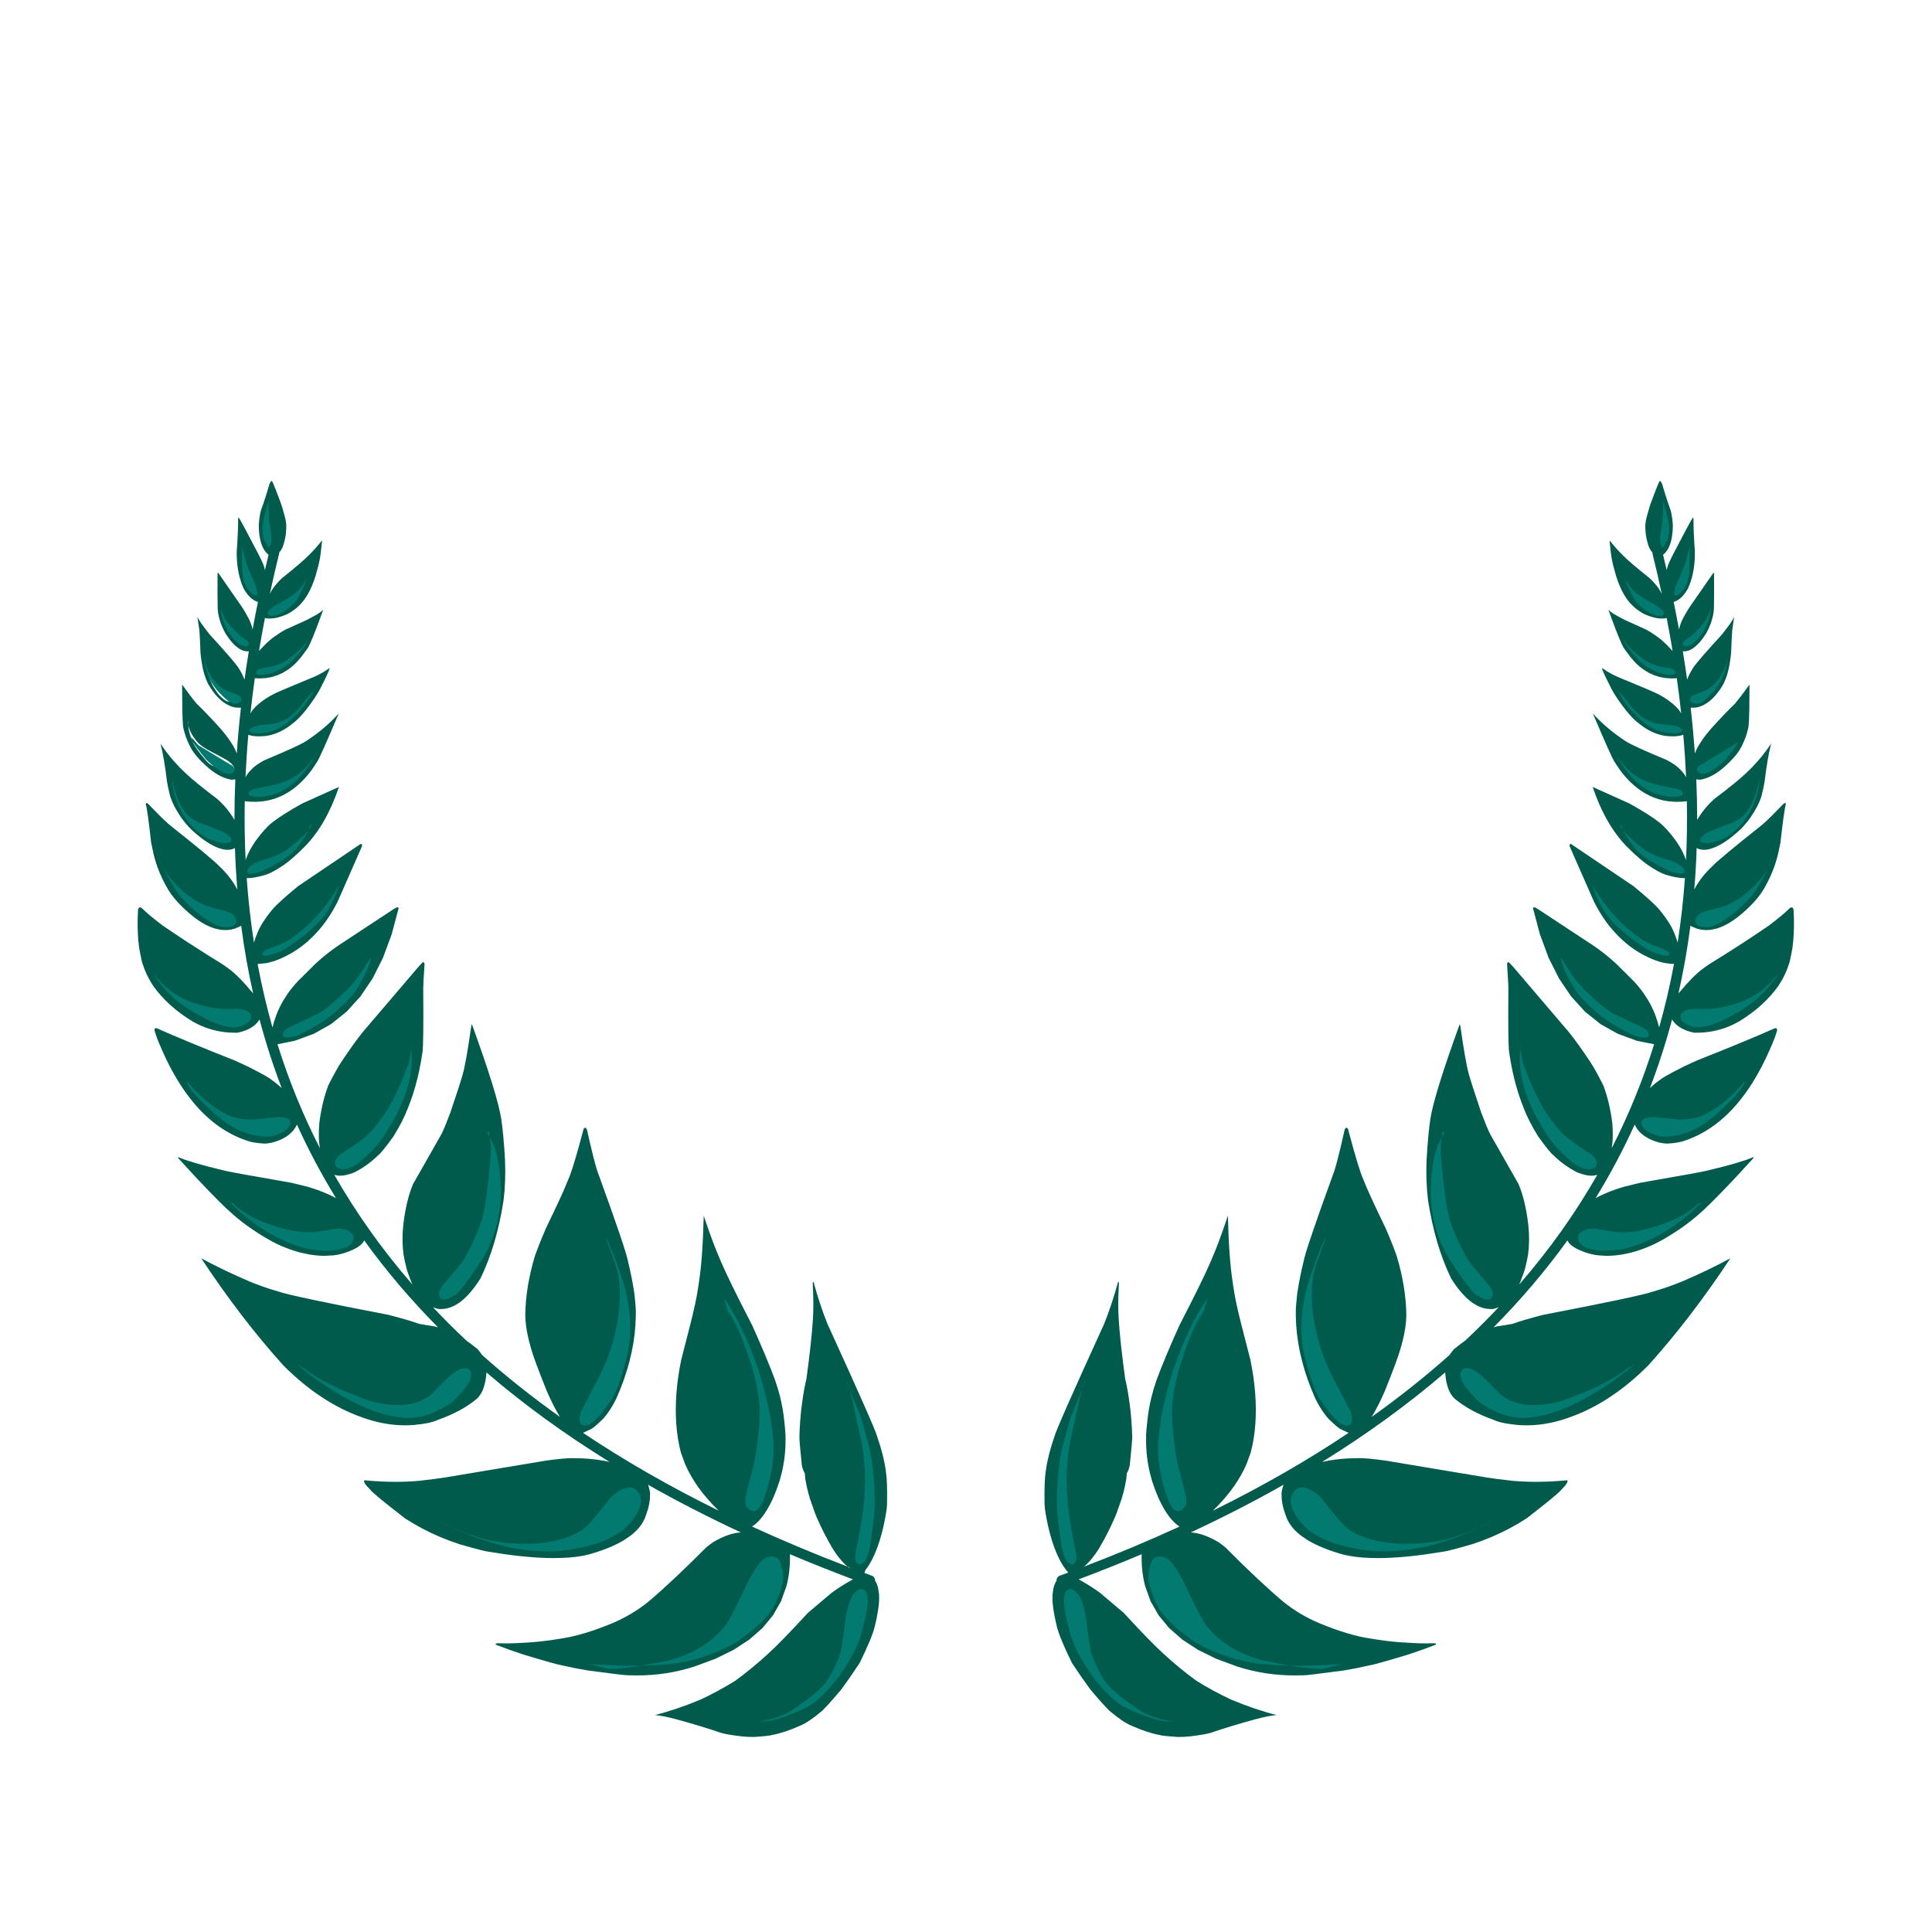 <svg xmlns="http://www.w3.org/2000/svg" xmlns:xlink="http://www.w3.org/1999/xlink" width="1080" zoomAndPan="magnify" viewBox="0 0 810 810" height="1080" preserveAspectRatio="xMidYMid meet" version="1.2"><defs><clipPath id="07674b2bcc"><path d="M 57.551 201 L 752.801 201 L 752.801 728.879 L 57.551 728.879 Z M 57.551 201 "/></clipPath></defs><g id="67cdf73b75"><g clip-rule="nonzero" clip-path="url(#07674b2bcc)"><path style=" stroke:none;fill-rule:nonzero;fill:#015b4c;fill-opacity:1;" d="M 87.523 283.207 L 97.727 294.109 C 97.297 294.172 96.898 294.203 96.527 294.203 C 96.301 294.203 96.09 294.195 95.883 294.172 C 95.574 294.148 95.191 294.027 94.73 293.809 C 94.191 293.602 93.242 292.812 91.883 291.449 C 91.375 290.879 90.531 289.648 89.352 287.762 C 89.164 287.465 88.832 286.738 88.355 285.578 L 87.941 284.461 L 87.512 283.207 Z M 78.879 301.961 L 78.875 302.188 L 78.875 302.641 L 78.879 302.863 L 78.887 303.086 L 78.891 303.309 L 78.914 303.746 L 78.926 303.961 C 78.883 303.746 78.855 303.594 78.84 303.504 C 78.816 303.379 78.797 303.258 78.781 303.137 L 78.867 301.961 Z M 78.949 304.062 L 79.16 304.887 C 79.492 306.012 79.984 307.129 80.645 308.227 C 80.973 308.777 81.344 309.324 81.754 309.867 C 82.07 310.316 82.617 310.949 83.398 311.766 C 84.203 312.512 85.301 313.297 86.688 314.117 C 92.266 317.07 95.262 318.715 95.68 319.047 C 97.234 320.195 98.09 321.223 98.238 322.129 C 98.344 322.84 97.957 323.262 97.074 323.395 C 96.641 323.465 96.316 323.5 96.105 323.5 C 96.023 323.5 95.957 323.492 95.906 323.48 C 95.176 323.398 94.598 323.285 94.168 323.137 C 92.785 322.715 91.734 322.242 91.008 321.711 L 91.012 321.715 C 89.242 321.344 87.699 320.398 86.383 318.883 C 84.336 316.477 82.867 314.578 81.98 313.191 C 81.539 312.473 81.219 311.926 81.02 311.543 C 80.914 311.285 80.812 311 80.719 310.695 L 80.727 310.695 C 80.82 310.895 80.918 311.09 81.023 311.289 C 82.684 313.891 84.887 316.453 87.633 318.973 C 88.855 320.105 89.949 320.996 90.918 321.645 C 90.949 321.668 90.977 321.691 91.008 321.711 L 91.012 321.715 L 80.238 309.066 L 80.227 309.066 L 80.699 310.629 C 80.703 310.645 80.707 310.656 80.711 310.668 C 79.621 308.402 79.031 306.199 78.945 304.062 Z M 84.367 527.551 L 84.371 527.555 C 84.371 527.551 84.371 527.551 84.367 527.551 Z M 725.469 527.551 L 725.469 527.555 Z M 355.465 656.859 C 355.66 656.934 355.855 657.008 356.051 657.082 L 356.043 657.086 C 356.121 657.223 356.199 657.363 356.281 657.496 L 356.281 657.5 C 356.016 657.297 355.738 657.082 355.457 656.859 Z M 113.867 201.648 C 113.555 201.777 113.234 202.281 112.898 203.16 C 111.828 206.918 110.648 210.566 109.359 214.105 C 109.168 214.77 108.953 215.93 108.719 217.582 C 108.602 218.535 108.527 219.508 108.496 220.5 C 108.516 221.867 108.602 223.133 108.754 224.297 L 109.035 225.965 L 109.414 227.484 C 109.703 228.445 110.059 229.305 110.48 230.062 L 111.164 231.121 C 111.59 231.691 112.062 232.184 112.59 232.602 L 112.586 232.605 C 112.066 234.742 111.559 236.875 111.066 239 C 111.023 238.801 110.973 238.602 110.922 238.398 C 110.633 237.285 110.398 236.566 110.219 236.238 C 109.688 235.02 109.051 233.695 108.309 232.266 C 103.379 222.77 100.633 217.672 100.074 216.969 L 100.051 216.965 C 99.914 217.02 99.844 217.246 99.836 217.648 C 99.844 219.191 99.809 220.934 99.734 222.875 C 99.574 226.41 99.414 229.148 99.254 231.094 L 99.262 233.051 L 99.348 234.953 C 99.43 236.203 99.566 237.414 99.75 238.586 C 99.938 239.758 100.172 240.891 100.461 241.988 L 100.934 243.605 C 101.277 244.66 101.668 245.68 102.113 246.664 C 102.602 247.551 103.113 248.34 103.652 249.027 C 105 250.758 106.5 251.871 108.152 252.359 L 108.145 252.363 C 107.348 256.246 106.594 260.105 105.895 263.941 C 105.734 263.152 105.551 262.453 105.336 261.848 C 104.953 260.789 104.637 260.023 104.387 259.547 C 103.141 257.25 102.223 255.664 101.641 254.781 L 91.543 240.238 L 91.391 240.102 L 91.375 240.102 C 91.289 240.105 91.234 240.273 91.215 240.602 C 91.156 246.551 91.176 251.477 91.277 255.379 C 91.406 257.305 91.871 259.375 92.672 261.598 C 93.312 263.219 93.949 264.574 94.59 265.668 C 95.605 267.258 96.551 268.523 97.414 269.465 C 99.445 271.645 101.32 272.832 103.043 273.031 C 103.293 273.066 103.535 273.082 103.762 273.082 C 103.953 273.082 104.133 273.07 104.305 273.047 L 104.312 273.051 C 103.656 277.035 103.055 280.992 102.508 284.93 C 101.789 283.062 100.852 281.273 99.688 279.551 C 98.355 277.648 94.426 273.133 87.898 266.004 C 85.141 262.512 83.52 260.219 83.035 259.125 L 82.766 258.578 L 82.762 258.578 C 82.875 259.152 83.16 261.102 83.613 264.426 C 83.723 265.762 83.871 268.852 84.059 273.699 C 84.121 274.605 84.281 275.863 84.543 277.465 C 85.016 280.93 85.938 284.047 87.312 286.824 C 90.508 292.391 94.199 295.641 98.387 296.574 C 98.934 296.664 99.648 296.707 100.531 296.707 C 100.688 296.707 100.848 296.707 101.012 296.703 L 101.016 296.707 C 100.281 303.18 99.695 309.582 99.262 315.914 C 99.133 315.535 98.984 315.145 98.812 314.754 L 98.199 313.477 C 97.742 312.613 97.188 311.719 96.539 310.797 C 95.586 309.289 94.129 307.41 92.164 305.16 C 88.379 300.973 85.129 297.582 82.418 294.992 C 81.523 293.914 80.637 292.801 79.766 291.652 L 76.438 287.117 L 76.426 287.117 C 76.426 287.117 76.422 287.113 76.422 287.113 C 76.398 287.113 76.375 287.145 76.352 287.203 C 76.336 288.879 76.359 292.223 76.426 297.242 C 76.496 300.871 76.613 303.383 76.773 304.781 C 77.371 307.664 78.336 310.375 79.668 312.918 C 81.008 315.684 83.68 318.781 87.672 322.203 C 90.945 324.898 94.09 326.465 97.113 326.902 C 97.672 326.871 98.184 326.809 98.652 326.715 L 98.656 326.715 C 98.414 332.453 98.293 338.125 98.301 343.742 C 96.926 341.461 95.551 339.559 94.172 338.039 C 93.211 336.957 92.203 335.945 91.145 335.008 C 84.859 330.254 80.48 326.699 78.012 324.348 C 74.34 320.957 71.145 317.312 68.414 313.41 L 67.289 311.816 L 67.285 311.816 C 68.316 315.73 69.238 321.113 70.059 327.965 C 70.449 330.121 70.895 332.129 71.387 333.996 C 72.242 336.609 73.711 339.457 75.797 342.539 C 77.117 344.43 78.617 346.203 80.293 347.863 C 81.648 349.121 82.961 350.238 84.23 351.215 C 88.039 354.152 91.461 355.828 94.488 356.246 C 94.789 356.273 95.082 356.289 95.367 356.289 C 96.555 356.289 97.598 356.043 98.496 355.551 L 98.504 355.555 C 98.695 361.402 99.031 367.184 99.504 372.898 C 99.453 372.809 99.402 372.719 99.352 372.629 C 97.496 369.207 95.047 366.07 92 363.23 C 90.262 361.312 83.184 355.43 70.773 345.574 C 68.766 343.801 65.883 340.957 62.125 337.039 C 61.867 336.801 61.66 336.672 61.504 336.645 L 61.445 336.641 C 61.211 336.695 61.109 336.934 61.148 337.359 C 61.609 338.766 62.352 344.074 63.371 353.293 L 64.012 356.332 C 65.031 361.457 66.891 366.469 69.586 371.367 C 71.902 375.797 75.863 380.219 81.473 384.633 C 83.016 385.809 84.523 386.793 86 387.578 C 87.477 388.363 88.918 388.949 90.324 389.344 L 92.406 389.785 C 93.086 389.883 93.758 389.934 94.426 389.934 C 95.785 389.934 97.121 389.727 98.438 389.316 C 99.477 388.918 100.371 388.523 101.117 388.137 L 101.125 388.141 C 102.379 397.797 104.047 407.254 106.137 416.516 C 106 416.336 105.875 416.188 105.762 416.07 C 101.781 411.285 98.465 407.957 95.809 406.078 C 95.262 405.648 94.285 404.961 92.879 404.016 C 89.922 402.238 85.227 399.27 78.793 395.117 C 75.152 392.742 71.605 390.371 68.156 387.996 C 64.176 384.996 61.254 382.551 59.383 380.656 C 59.145 380.523 58.938 380.449 58.754 380.438 L 58.684 380.434 C 58.652 380.426 58.621 380.426 58.594 380.426 C 58.277 380.426 58.035 380.762 57.863 381.441 L 57.727 385.012 C 57.629 389.645 57.832 393.777 58.348 397.41 C 59.121 401.73 59.68 404.172 60.02 404.734 C 60.93 407.574 62.324 410.426 64.199 413.285 C 68.285 419.039 73.789 424.02 80.707 428.223 C 85.414 430.949 90.523 432.508 96.031 432.898 L 99.383 432.992 L 101.199 432.578 C 102.355 432.262 103.406 431.863 104.352 431.383 C 106.281 430.406 107.77 429.094 108.816 427.441 L 108.82 427.441 C 111.434 437.262 114.531 446.848 118.117 456.203 C 116.848 454.992 115.445 453.848 113.91 452.77 C 113.141 452.023 109.941 450.215 104.312 447.352 C 101.801 446.148 99.758 445.207 98.188 444.527 C 84.598 439.152 73.734 434.656 65.602 431.039 L 65.531 431.039 C 64.68 431.059 64.555 431.785 65.156 433.215 C 65.633 435 67.102 438.531 69.559 443.812 C 73.195 451.398 77.27 457.812 81.773 463.047 C 86.277 468.285 91.215 472.344 96.582 475.227 C 98.938 476.477 101.164 477.449 103.27 478.141 C 104.918 478.816 107.352 479.25 110.57 479.441 C 110.66 479.445 110.754 479.445 110.848 479.445 C 111.844 479.445 113.016 479.289 114.363 478.98 L 116.43 478.309 C 117.738 477.82 118.902 477.242 119.934 476.582 C 122.031 475.234 123.551 473.531 124.488 471.477 L 124.492 471.477 C 129.293 482.074 134.75 492.355 140.871 502.32 C 137.512 500.469 133.508 498.867 128.852 497.52 L 122.277 495.91 C 104.145 492.77 94.52 491.004 93.395 490.613 C 84.531 488.5 78.344 486.684 74.832 485.168 L 74.812 485.168 C 74.785 485.16 74.766 485.156 74.746 485.156 C 74.633 485.156 74.621 485.289 74.719 485.555 L 82.082 493.559 C 86.543 498.297 89.711 501.578 91.586 503.402 C 95.957 507.855 100.289 511.582 104.582 514.586 C 110.445 518.648 115.434 521.461 119.551 523.027 C 121.809 523.941 124.051 524.676 126.273 525.23 L 129.594 525.93 C 131.797 526.305 133.984 526.5 136.152 526.516 C 138.77 526.41 140.426 526.281 141.125 526.129 C 143.309 525.719 145.246 525.137 146.945 524.387 C 150.031 523.133 151.945 521.688 152.684 520.055 L 152.691 520.059 C 161.855 532.762 172.18 544.914 183.664 556.512 L 182.258 556.09 C 180.633 555.883 178.422 555.52 175.629 555.004 L 175.625 555.008 C 172.477 553.859 168.203 552.605 162.812 551.25 C 135.418 545.973 120.039 542.711 116.68 541.461 C 112.34 540.211 108.285 538.797 104.52 537.223 C 97.453 534.211 90.742 530.992 84.379 527.555 L 84.375 527.559 C 95.406 544.266 106.895 559.25 118.844 572.508 C 129.188 582.832 140.031 590.023 151.383 594.082 C 156.461 595.969 161.469 597.09 166.406 597.449 C 167.559 597.531 168.707 597.574 169.852 597.574 C 171.156 597.574 172.457 597.52 173.754 597.41 L 177.391 596.961 C 180.102 596.547 182.199 595.98 183.676 595.262 C 190.258 592.93 195.652 590.004 199.859 586.488 C 202.211 584.402 203.578 580.707 203.953 575.406 L 203.957 575.406 C 219.449 588.727 236.648 601.23 255.551 612.926 C 252.055 612.121 248.277 611.621 244.207 611.43 L 240.453 611.34 C 240.266 611.332 240.062 611.328 239.852 611.328 C 237.543 611.328 233.867 611.68 228.82 612.383 L 186.578 619.438 C 184.449 619.793 180.793 620.266 175.605 620.848 C 172.441 621.125 169.191 621.262 165.855 621.262 C 161.637 621.262 157.285 621.043 152.793 620.602 L 152.789 620.602 C 152.27 621.125 153.098 622.465 155.285 624.629 C 156.16 625.793 161.008 629.781 169.82 636.598 C 174.527 639.637 179.457 642.246 184.617 644.426 C 187.195 645.516 189.832 646.5 192.527 647.375 C 199.355 649.375 203.523 650.445 205.027 650.59 C 214.402 652.156 222.605 653.027 229.633 653.203 C 230.453 653.219 231.25 653.227 232.027 653.227 C 236.793 653.227 240.742 652.934 243.883 652.344 C 244.852 652.176 245.781 651.98 246.668 651.766 C 249.734 650.91 252.516 649.977 255.012 648.961 C 257.508 647.949 259.719 646.855 261.648 645.684 L 264.328 643.863 C 267.613 641.355 269.766 638.531 270.777 635.391 C 271.973 632.191 272.555 629.32 272.527 626.781 C 272.691 626.129 272.422 624.699 271.719 622.5 L 271.727 622.5 C 284.035 629.469 296.996 636.125 310.613 642.473 L 310.605 642.473 C 307.09 642.676 303.203 644.047 298.945 646.582 C 297.242 647.809 296.219 648.602 295.879 648.953 C 286.629 658.266 278.656 665.754 271.961 671.418 C 267.387 675.125 262.352 678.145 256.863 680.469 C 248.438 683.98 241.09 686.168 234.824 687.035 C 230.969 687.684 227.152 688.172 223.375 688.496 C 218.777 688.832 214.91 689 211.777 689 C 210.609 689 209.543 688.977 208.578 688.93 C 208.082 689.008 207.84 689.094 207.848 689.188 C 207.781 689.293 207.816 689.422 207.953 689.582 C 211.82 691.074 215.637 692.43 219.398 693.656 C 228.711 696.488 234.234 698.031 235.973 698.281 C 239.574 699.113 243.125 699.812 246.621 700.379 C 256.684 701.727 262.352 702.402 263.637 702.402 C 263.766 702.402 263.852 702.395 263.891 702.379 C 264.945 702.418 265.996 702.438 267.039 702.438 C 275.418 702.438 283.496 701.176 291.266 698.652 L 299.965 695.438 L 307.598 691.684 L 314.16 687.398 L 319.66 682.578 L 324.09 677.223 L 327.453 671.336 L 329.75 664.914 C 330.836 660.785 331.316 656.348 331.184 651.609 L 331.191 651.609 C 339.758 655.234 348.562 658.75 357.605 662.148 L 357.598 662.152 C 354.086 664.086 351.094 665.977 348.629 667.82 L 338.777 676.141 C 331.133 684.434 325.605 690.117 322.191 693.199 C 317.48 697.535 312.809 701.375 308.176 704.719 C 303.617 707.562 298.77 710.188 293.637 712.59 C 286.859 715.402 280.52 717.551 274.625 719.031 C 276.715 719.215 279.711 719.809 283.609 720.824 C 291.051 722.879 297.336 724.793 302.461 726.566 C 304.5 727.102 307.387 727.578 311.129 727.996 C 312.559 728.148 313.996 728.223 315.438 728.223 C 315.711 728.223 315.984 728.223 316.258 728.215 C 320.559 727.941 323.148 727.648 324.027 727.336 C 327.168 726.758 331 725.477 335.52 723.48 C 337.914 722.492 341 720.395 344.777 717.184 C 346.43 715.586 349.082 712.621 352.727 708.293 C 354.836 705.457 357.395 701.766 360.406 697.23 C 363.84 690.234 365.949 685.152 366.734 681.984 C 368.234 675.746 368.828 671.176 368.516 668.266 L 368.199 665.984 C 367.918 664.695 367.477 663.602 366.879 662.703 L 366.871 662.703 C 366.926 661.801 366.391 660.938 365.5 660.613 C 364.48 660.238 363.465 659.863 362.449 659.488 L 362.441 659.488 C 362.445 659.477 362.449 659.465 362.453 659.457 C 362.559 659.172 362.645 658.879 362.707 658.57 L 362.734 658.41 L 362.727 658.41 C 363.797 657.055 364.789 655.473 365.711 653.664 C 366.453 652.207 367.145 650.605 367.793 648.859 C 368.438 647.109 369.035 645.215 369.59 643.172 L 370.379 639.996 C 371.348 635.613 371.855 632.488 371.898 630.629 C 372.023 624.211 371.852 619.574 371.387 616.723 C 370.809 612.375 369.605 607.578 367.777 602.332 C 367.164 599.898 360.207 584.133 346.914 555.043 C 344.816 549.852 342.863 543.957 341.047 537.363 L 341.008 537.359 C 340.832 537.359 340.738 537.609 340.73 538.105 C 341.078 544.25 341.102 549.312 340.797 553.297 C 340.406 559.574 339.504 567.852 338.094 578.133 L 338.086 578.137 C 338.043 578.355 338 578.57 337.961 578.785 L 337.953 578.789 L 337.859 579.113 C 337.215 581.98 336.676 585.121 336.238 588.543 C 335.648 592.75 335.289 597.348 335.156 602.344 C 335.145 603.711 335.477 607.621 336.152 614.074 C 336.27 614.988 336.586 616.016 337.102 617.152 C 337.219 617.348 337.336 617.539 337.449 617.727 L 337.441 617.727 L 337.594 619.871 L 338.184 623.027 C 338.574 624.82 339.055 626.645 339.625 628.5 C 341.219 633.195 342.285 636.047 342.824 637.062 C 344.52 640.961 346.586 644.984 349.02 649.137 C 350.785 651.953 352.578 654.238 354.395 655.988 C 354.758 656.293 355.109 656.582 355.449 656.852 C 341.492 651.516 328.109 645.906 315.309 640.02 L 315.301 640.02 C 317.488 638.625 319.559 636.312 321.508 633.082 C 323.543 629.734 325.32 625.656 326.844 620.848 L 327.762 617.449 C 328.305 615.164 328.711 612.848 328.973 610.504 C 329.234 608.156 329.355 605.781 329.336 603.375 C 329.414 601.812 329.156 598.527 328.555 593.52 C 327.875 588.465 326.676 583.5 324.961 578.629 C 322.668 572.402 319.438 564.684 315.273 555.473 C 308.793 542.949 304.434 534.047 302.188 528.773 C 300.07 523.902 297.98 518.402 295.922 512.277 L 295.035 509.668 C 294.77 521.367 294.094 530.75 293.004 537.82 C 292.383 542.121 291.695 545.82 290.938 548.914 C 290.543 550.871 288.777 557.891 285.641 569.98 C 284.707 574.375 284.039 578.898 283.637 583.559 C 282.887 593.078 283.5 601.562 285.477 609.016 L 287.223 613.801 C 288.586 616.961 290.332 620.066 292.473 623.117 C 294.918 626.609 297.871 630.023 301.332 633.367 C 280.773 623.25 261.812 612.371 244.445 600.734 L 244.438 600.734 L 247.551 599.277 C 248.242 599.082 249.973 597.641 252.742 594.957 C 254.875 592.617 256.777 589.707 258.449 586.234 C 260.766 581.004 262.586 575.844 263.91 570.762 C 264.574 568.219 265.113 565.695 265.527 563.188 C 265.941 560.684 266.23 558.195 266.395 555.73 L 266.551 552.039 C 266.602 550.816 266.59 549.488 266.512 548.047 C 266.207 544.262 265.945 541.859 265.73 540.844 C 265.188 537.32 264.387 533.359 263.328 528.973 C 262.824 525.871 258.492 513.098 250.324 490.656 C 249.355 487.59 247.949 481.941 246.105 473.715 C 245.914 473.18 245.695 472.883 245.441 472.824 L 245.344 472.812 C 245.332 472.809 245.32 472.809 245.305 472.809 C 245.164 472.809 244.969 472.938 244.723 473.191 C 241.633 484.844 239.461 491.973 238.207 494.586 C 236.883 498.102 233.793 504.855 228.938 514.848 C 227.016 519.277 225.445 523.219 224.23 526.672 C 221.68 535.203 220.34 543.406 220.219 551.281 C 220.234 552.887 220.371 554.59 220.629 556.398 L 221.105 559.188 C 221.484 561.098 221.984 563.113 222.609 565.23 C 223.391 568.148 225.59 574.105 229.207 583.105 C 230.922 587.105 232.762 590.746 234.73 594.027 C 223.074 585.734 212.191 577.074 202.074 568.043 L 202.07 568.047 C 201.574 567.27 200.984 566.48 200.301 565.676 C 198.559 564.281 196.973 563.07 195.535 562.047 L 195.527 562.051 C 190.66 557.477 185.988 552.809 181.504 548.051 L 181.508 548.055 C 182.789 548.582 183.832 548.844 184.629 548.844 C 184.816 548.844 184.992 548.832 185.152 548.801 C 190.703 548.715 196.145 544.426 201.473 535.938 C 205.977 526.633 209.191 515.742 211.117 503.266 C 211.773 498.074 211.98 492.379 211.73 486.184 C 211.305 478.965 210.781 473.293 210.16 469.168 C 209.121 462.41 205.035 449.215 197.906 429.578 L 197.879 429.574 C 197.867 429.574 197.855 429.57 197.848 429.57 C 197.758 429.57 197.684 429.672 197.621 429.875 C 196.16 440.164 194.973 446.93 194.066 450.172 C 193.492 452.359 191.742 457.793 188.82 466.477 C 187.129 470.945 185.863 473.984 185.023 475.59 L 173.203 496.379 C 171.266 500.898 169.887 506.668 169.066 513.691 C 168.629 517.984 168.664 522.074 169.18 525.969 C 169.5 527.789 169.863 529.5 170.277 531.098 C 170.426 532.035 171.156 534.188 172.465 537.551 C 172.625 537.914 172.789 538.266 172.953 538.609 L 172.953 538.613 C 160.328 524.074 149.402 508.727 140.172 492.57 L 140.176 492.574 C 140.551 492.68 140.938 492.758 141.336 492.812 C 141.738 492.887 142.168 492.926 142.629 492.926 C 144.234 492.926 146.199 492.465 148.527 491.547 C 152.246 489.684 155.625 487.246 158.664 484.23 C 159.531 483.656 161.621 481.07 164.941 476.473 C 167.633 472.141 169.672 468.137 171.059 464.473 C 172.645 460.535 173.969 456.395 175.031 452.047 C 175.562 449.875 176.031 447.652 176.434 445.375 L 177.129 441.184 C 177.473 438.629 177.574 429.609 177.441 414.125 C 177.473 412.48 177.652 409.25 177.98 404.43 C 177.973 403.863 177.82 403.512 177.523 403.371 L 177.504 403.367 C 177.5 403.352 177.488 403.34 177.469 403.34 C 177.305 403.34 176.641 403.996 175.473 405.305 L 152.137 432.645 C 149.645 435.73 146.621 439.934 143.078 445.262 C 141.656 447.406 139.836 450.684 137.613 455.102 C 135.82 459.898 134.566 465.211 133.855 471.043 C 133.629 474.016 133.609 476.672 133.805 479.008 C 133.918 479.934 134.02 480.723 134.117 481.383 C 126.98 467.438 121.055 452.914 116.34 437.816 L 116.336 437.816 L 123.629 436.332 L 131.582 433.414 L 138.82 429.348 L 145.336 424.125 L 151.133 417.75 L 156.215 410.223 L 160.574 401.543 L 164.215 391.707 L 167.141 380.723 C 167.094 380.527 166.977 380.422 166.785 380.398 L 166.711 380.395 C 166.359 380.395 165.797 380.645 165.027 381.148 L 142.121 396.234 C 140.961 397.02 139.82 397.832 138.695 398.676 C 136.449 400.367 134.273 402.188 132.172 404.133 L 125.016 411.238 C 123.395 412.945 121.941 414.723 120.648 416.562 L 118.836 419.379 C 117.711 421.289 116.746 423.266 115.945 425.312 L 114.871 428.43 C 114.637 429.203 114.43 429.98 114.238 430.77 L 114.238 430.773 C 111.77 422.078 109.691 413.199 108.004 404.133 L 107.996 404.137 C 110.117 404.027 111.68 403.836 112.684 403.562 C 114.633 403.121 116.688 402.379 118.84 401.34 C 124.059 398.922 128.715 395.445 132.816 390.91 C 136.066 387.418 138.98 383.117 141.559 378.012 L 151.641 355.07 C 151.934 354.371 151.855 353.961 151.41 353.84 L 151.227 353.809 L 124.953 371.547 C 119.91 375.703 116.465 378.797 114.617 380.82 C 111.344 384.672 109.094 388.145 107.871 391.246 C 107.312 392.555 106.848 393.879 106.48 395.215 L 106.48 395.219 C 105.102 386.379 104.086 377.371 103.434 368.188 L 103.426 368.191 C 105.773 368.16 108.5 367.66 111.609 366.695 C 113.613 365.988 116.062 364.641 118.953 362.66 C 121.277 361.074 124.23 358.488 127.82 354.898 C 129.316 353.367 130.734 351.699 132.074 349.895 C 133.418 348.09 134.684 346.148 135.871 344.066 C 137.059 341.988 138.172 339.77 139.211 337.414 L 140.707 333.781 L 142.094 329.941 L 126.883 336.773 C 121.191 339.918 116.91 342.625 114.031 344.898 C 112.082 346.441 109.797 348.984 107.18 352.535 L 105.668 354.875 C 104.734 356.445 103.945 358.043 103.301 359.664 L 102.977 360.59 C 102.578 352.488 102.461 344.254 102.613 335.891 L 102.621 335.895 L 102.891 335.934 C 104.176 336.09 105.441 336.168 106.68 336.168 C 113.918 336.168 120.332 333.516 125.926 328.215 C 127.316 326.895 128.594 325.492 129.762 324.004 C 130.348 323.258 130.902 322.496 131.43 321.707 L 133.152 319.07 C 133.953 317.785 136.906 311.152 142.012 299.172 L 142 299.168 C 138.137 303.43 133.551 307.293 128.25 310.762 C 126.301 312.051 120.562 314.68 111.027 318.648 C 108.441 320.039 106.641 321.289 105.629 322.391 C 104.316 323.68 103.418 324.848 102.93 325.891 C 103.191 320.012 103.582 314.066 104.109 308.059 L 104.113 308.059 C 105.262 308.492 106.738 308.711 108.543 308.711 C 109.5 308.711 110.551 308.648 111.695 308.527 C 115.633 307.898 119.348 306.125 122.844 303.207 C 125.316 301.395 128.27 297.969 131.711 292.934 C 132.629 291.586 133.422 290.293 134.086 289.055 C 136.711 283.941 138.066 281.027 138.152 280.309 L 138.152 280.09 C 136.312 281.414 134.238 282.602 131.934 283.66 C 121.547 287.945 115.875 290.355 114.914 290.898 C 113.254 291.723 111.664 292.695 110.137 293.824 C 107.742 295.535 106.086 297.199 105.164 298.816 C 105.105 298.91 105.047 299.004 104.988 299.102 C 105.516 294.223 106.133 289.301 106.832 284.34 L 106.836 284.344 C 107.473 284.391 108.164 284.422 108.918 284.434 L 111.457 284.289 L 113.898 283.855 L 116.242 283.129 L 118.488 282.117 L 120.637 280.812 C 122.039 279.848 123.375 278.691 124.645 277.34 L 126.504 275.168 L 129.094 271.625 C 130.152 269.766 131.879 265.562 134.277 259.016 L 135.527 255.559 L 135.523 255.562 C 134.797 256.402 133.504 257.312 131.645 258.297 L 128.637 259.906 L 119.664 263.973 C 118.441 264.617 116.891 265.605 115.016 266.938 C 113.48 267.965 111.469 269.824 108.98 272.512 C 108.844 272.645 108.711 272.785 108.586 272.934 C 109.344 268.359 110.172 263.75 111.07 259.105 L 111.078 259.109 C 111.297 259.18 111.484 259.223 111.645 259.238 C 112.098 259.301 112.566 259.332 113.051 259.332 C 115.168 259.332 117.574 258.738 120.27 257.551 C 123.387 255.984 125.957 253.75 127.973 250.848 C 128.668 249.836 129.32 248.715 129.926 247.488 L 130.801 245.574 C 131.363 244.242 131.879 242.805 132.352 241.262 C 133.191 238.445 133.793 236 134.164 233.934 C 134.34 233.031 134.617 230.742 134.996 227.074 C 135 226.863 134.969 226.746 134.902 226.723 L 134.879 226.719 C 133.172 228.871 131.465 230.793 129.762 232.492 C 127.621 234.695 123.82 237.957 118.367 242.277 C 116.965 243.543 115.68 244.984 114.512 246.598 C 113.922 247.441 113.457 248.27 113.117 249.078 C 114.316 243.469 115.617 237.809 117.02 232.102 C 117.062 231.93 117.082 231.758 117.082 231.586 L 117.074 231.586 C 117.504 231.121 117.766 230.789 117.855 230.59 C 118.059 230.262 118.262 229.883 118.465 229.461 C 118.621 229.148 118.922 228.18 119.363 226.551 C 119.52 225.898 119.648 225.238 119.746 224.574 C 119.832 224.25 119.918 223.242 120.004 221.555 C 120 220.695 120.004 220.191 120.023 220.051 C 120.012 219.684 119.961 219.227 119.867 218.684 C 119.82 218.066 119.328 216.148 118.383 212.934 L 117.895 211.383 C 117.223 209.516 116.379 207.297 115.371 204.727 C 114.574 202.676 114.105 201.652 113.957 201.652 C 113.945 201.652 113.938 201.656 113.93 201.668 Z M 695.973 201.648 L 695.91 201.668 C 695.902 201.656 695.891 201.652 695.883 201.652 C 695.734 201.652 695.262 202.676 694.465 204.727 C 693.457 207.297 692.617 209.516 691.941 211.383 L 691.457 212.934 C 690.512 216.148 690.016 218.066 689.969 218.684 C 689.875 219.227 689.824 219.684 689.816 220.051 C 689.832 220.191 689.84 220.695 689.832 221.555 C 689.918 223.242 690.004 224.25 690.09 224.574 C 690.191 225.238 690.316 225.898 690.477 226.551 C 690.918 228.18 691.215 229.148 691.371 229.461 C 691.574 229.883 691.777 230.262 691.984 230.59 C 692.074 230.793 692.336 231.125 692.77 231.59 L 692.758 231.594 C 692.758 231.762 692.777 231.934 692.816 232.102 C 694.219 237.793 695.516 243.434 696.711 249.027 L 696.699 249.031 C 696.359 248.234 695.902 247.426 695.328 246.598 C 694.16 244.984 692.875 243.543 691.469 242.277 C 686.016 237.957 682.219 234.695 680.074 232.492 C 678.371 230.793 676.668 228.871 674.961 226.719 L 674.934 226.723 C 674.871 226.746 674.84 226.863 674.844 227.074 C 675.219 230.742 675.496 233.031 675.676 233.934 C 676.043 236 676.648 238.445 677.488 241.262 C 677.957 242.805 678.477 244.242 679.035 245.574 L 679.91 247.488 C 680.52 248.715 681.168 249.836 681.867 250.848 C 683.883 253.75 686.449 255.984 689.566 257.551 C 692.266 258.738 694.672 259.332 696.785 259.332 C 697.27 259.332 697.738 259.301 698.191 259.238 C 698.352 259.223 698.539 259.18 698.754 259.109 L 698.766 259.109 C 699.668 263.75 700.496 268.359 701.254 272.934 C 701.125 272.785 700.992 272.645 700.855 272.512 C 698.367 269.824 696.355 267.965 694.82 266.938 C 692.945 265.605 691.398 264.617 690.176 263.973 L 681.199 259.906 L 678.191 258.297 C 676.34 257.316 675.051 256.406 674.324 255.57 L 674.312 255.57 L 675.559 259.016 C 677.961 265.562 679.688 269.766 680.742 271.625 L 683.336 275.168 L 685.191 277.34 C 686.465 278.691 687.797 279.848 689.199 280.812 L 691.348 282.117 L 693.594 283.129 L 695.941 283.855 L 698.383 284.289 L 700.922 284.434 C 701.672 284.422 702.363 284.391 702.996 284.344 L 703.004 284.344 C 703.707 289.305 704.32 294.223 704.852 299.102 C 704.793 299.004 704.734 298.91 704.676 298.816 C 703.754 297.199 702.094 295.535 699.699 293.824 C 698.176 292.695 696.582 291.723 694.922 290.898 C 693.961 290.355 688.289 287.945 677.902 283.66 C 675.598 282.602 673.523 281.414 671.688 280.09 L 671.684 280.309 C 671.77 281.027 673.125 283.941 675.75 289.055 C 676.414 290.293 677.207 291.586 678.129 292.934 C 681.566 297.969 684.523 301.395 686.992 303.207 C 690.488 306.125 694.207 307.898 698.145 308.527 C 699.285 308.648 700.336 308.711 701.293 308.711 C 703.098 308.711 704.574 308.492 705.719 308.059 L 705.73 308.062 C 706.254 314.066 706.648 320.012 706.91 325.891 C 706.422 324.848 705.52 323.68 704.207 322.391 C 703.195 321.289 701.398 320.039 698.812 318.648 C 689.277 314.68 683.535 312.051 681.59 310.762 C 676.285 307.293 671.703 303.43 667.836 299.168 L 667.828 299.172 C 672.934 311.152 675.887 317.785 676.684 319.07 L 678.406 321.707 C 678.938 322.496 679.492 323.258 680.074 324.004 C 681.242 325.492 682.523 326.895 683.91 328.215 C 689.504 333.516 695.922 336.168 703.16 336.168 C 704.398 336.168 705.66 336.09 706.949 335.934 L 707.211 335.891 L 707.223 335.895 C 707.379 344.258 707.258 352.488 706.863 360.59 L 706.859 360.59 L 706.539 359.664 C 705.895 358.043 705.102 356.445 704.168 354.875 L 702.656 352.535 C 700.039 348.984 697.758 346.441 695.805 344.898 C 692.93 342.625 688.645 339.918 682.953 336.773 L 667.746 329.941 L 669.129 333.781 L 670.629 337.414 C 671.664 339.77 672.777 341.988 673.965 344.066 C 675.156 346.148 676.422 348.09 677.762 349.895 C 679.105 351.699 680.523 353.367 682.016 354.898 C 685.605 358.488 688.562 361.074 690.883 362.66 C 693.777 364.641 696.223 365.988 698.227 366.695 C 701.34 367.664 704.07 368.16 706.418 368.188 L 706.406 368.191 C 705.754 377.371 704.738 386.379 703.359 395.215 L 703.359 395.219 C 702.988 393.879 702.523 392.555 701.965 391.246 C 700.742 388.145 698.496 384.672 695.219 380.82 C 693.375 378.797 689.93 375.703 684.887 371.547 L 658.609 353.809 L 658.426 353.84 C 657.98 353.961 657.906 354.371 658.195 355.07 L 668.277 378.012 C 670.859 383.117 673.773 387.418 677.023 390.91 C 681.121 395.445 685.781 398.922 691 401.34 C 693.152 402.379 695.203 403.121 697.152 403.562 C 698.156 403.836 699.723 404.027 701.848 404.133 L 701.836 404.137 C 700.148 413.199 698.07 422.078 695.598 430.77 C 695.41 429.98 695.199 429.203 694.969 428.43 L 693.891 425.312 C 693.094 423.266 692.129 421.289 691 419.379 L 689.188 416.562 C 687.898 414.723 686.441 412.945 684.824 411.238 L 677.668 404.133 C 675.566 402.188 673.391 400.367 671.141 398.676 C 670.02 397.832 668.875 397.02 667.715 396.234 L 644.809 381.148 C 644.039 380.645 643.477 380.395 643.125 380.395 L 643.051 380.398 C 642.863 380.422 642.742 380.527 642.699 380.723 L 645.621 391.707 L 649.262 401.543 L 653.625 410.223 L 658.703 417.75 L 664.5 424.125 L 671.02 429.348 L 678.254 433.414 L 686.211 436.332 L 693.508 437.816 L 693.496 437.816 C 688.781 452.914 682.855 467.438 675.723 481.383 C 675.816 480.723 675.922 479.934 676.035 479.008 C 676.227 476.672 676.211 474.016 675.98 471.043 C 675.27 465.211 674.02 459.898 672.223 455.102 C 670.004 450.684 668.184 447.406 666.762 445.262 C 663.215 439.934 660.195 435.73 657.699 432.645 L 634.367 405.305 C 633.199 403.996 632.531 403.34 632.371 403.34 C 632.352 403.34 632.34 403.352 632.332 403.367 L 632.312 403.371 C 632.016 403.512 631.863 403.863 631.855 404.43 C 632.184 409.25 632.363 412.48 632.398 414.125 C 632.262 429.609 632.367 438.629 632.711 441.184 L 633.406 445.375 C 633.809 447.652 634.273 449.875 634.805 452.047 C 635.871 456.395 637.195 460.535 638.777 464.473 C 640.164 468.137 642.203 472.141 644.898 476.473 C 648.215 481.07 650.309 483.656 651.172 484.23 C 654.215 487.246 657.594 489.684 661.309 491.547 C 663.637 492.465 665.605 492.926 667.211 492.926 C 667.672 492.926 668.102 492.887 668.504 492.812 C 668.898 492.758 669.281 492.68 669.656 492.574 L 669.664 492.574 C 660.438 508.73 649.508 524.074 636.883 538.609 C 637.051 538.266 637.215 537.914 637.371 537.551 C 638.684 534.188 639.41 532.035 639.559 531.098 C 639.973 529.5 640.34 527.789 640.66 525.969 C 641.172 522.074 641.211 517.984 640.77 513.691 C 639.949 506.668 638.574 500.898 636.633 496.379 L 624.812 475.59 C 623.977 473.984 622.711 470.945 621.016 466.477 C 618.094 457.793 616.348 452.359 615.77 450.172 C 614.863 446.93 613.68 440.164 612.215 429.875 C 612.156 429.672 612.082 429.57 611.992 429.57 C 611.98 429.57 611.969 429.574 611.961 429.574 L 611.93 429.578 C 604.801 449.215 600.715 462.41 599.676 469.168 C 599.059 473.293 598.535 478.965 598.105 486.184 C 597.859 492.379 598.062 498.074 598.719 503.266 C 600.648 515.742 603.863 526.633 608.363 535.938 C 613.695 544.426 619.137 548.715 624.688 548.801 C 624.848 548.832 625.02 548.844 625.207 548.844 C 626.004 548.844 627.043 548.582 628.324 548.055 L 628.332 548.059 C 623.844 552.816 619.168 557.484 614.297 562.062 L 614.285 562.062 C 612.855 563.082 611.27 564.285 609.539 565.676 C 608.852 566.48 608.262 567.273 607.762 568.055 L 607.754 568.055 C 597.641 577.078 586.758 585.738 575.105 594.027 C 577.074 590.746 578.914 587.105 580.629 583.105 C 584.25 574.105 586.449 568.148 587.227 565.23 C 587.852 563.113 588.352 561.098 588.73 559.188 L 589.211 556.398 C 589.469 554.59 589.605 552.887 589.617 551.281 C 589.496 543.406 588.16 535.203 585.605 526.672 C 584.395 523.219 582.824 519.277 580.898 514.848 C 576.043 504.855 572.953 498.102 571.629 494.586 C 570.379 491.973 568.207 484.844 565.117 473.191 C 564.871 472.938 564.676 472.809 564.531 472.809 C 564.52 472.809 564.508 472.809 564.492 472.812 L 564.398 472.824 C 564.145 472.883 563.922 473.18 563.73 473.715 C 561.891 481.941 560.484 487.59 559.516 490.656 C 551.348 513.098 547.012 525.871 546.508 528.973 C 545.449 533.359 544.652 537.32 544.109 540.844 C 543.891 541.859 543.633 544.262 543.324 548.047 C 543.246 549.488 543.234 550.816 543.285 552.039 L 543.441 555.73 C 543.609 558.195 543.898 560.684 544.312 563.188 C 544.727 565.695 545.266 568.219 545.926 570.762 C 547.25 575.844 549.074 581.004 551.391 586.234 C 553.062 589.707 554.965 592.617 557.098 594.957 C 559.867 597.641 561.598 599.082 562.289 599.277 L 565.402 600.734 L 565.391 600.738 C 548.023 612.371 529.062 623.25 508.508 633.367 C 511.969 630.023 514.922 626.609 517.367 623.117 C 519.504 620.066 521.254 616.961 522.613 613.801 L 524.363 609.016 C 526.34 601.562 526.953 593.078 526.203 583.559 C 525.797 578.898 525.129 574.375 524.199 569.98 C 521.059 557.891 519.293 550.871 518.898 548.914 C 518.141 545.82 517.453 542.121 516.836 537.82 C 515.746 530.75 515.066 521.367 514.805 509.668 L 513.918 512.277 C 511.855 518.402 509.77 523.902 507.648 528.773 C 505.406 534.047 501.043 542.949 494.562 555.473 C 490.398 564.684 487.172 572.402 484.875 578.629 C 483.164 583.5 481.965 588.465 481.281 593.52 C 480.684 598.527 480.422 601.812 480.504 603.375 C 480.484 605.781 480.605 608.156 480.867 610.504 C 481.129 612.848 481.531 615.164 482.074 617.449 L 482.996 620.848 C 484.52 625.656 486.297 629.734 488.328 633.082 C 490.281 636.312 492.352 638.625 494.535 640.02 L 494.527 640.02 C 481.727 645.906 468.348 651.516 454.387 656.852 L 454.387 656.855 C 454.727 656.582 455.078 656.293 455.441 655.988 C 457.262 654.238 459.055 651.953 460.82 649.137 C 463.25 644.984 465.316 640.961 467.012 637.062 C 467.555 636.047 468.617 633.195 470.211 628.5 C 470.785 626.645 471.266 624.82 471.652 623.027 L 472.246 619.871 L 472.398 617.73 L 472.387 617.73 C 472.5 617.539 472.617 617.348 472.734 617.152 C 473.25 616.016 473.566 614.988 473.688 614.074 C 474.359 607.621 474.691 603.711 474.684 602.344 C 474.551 597.348 474.188 592.75 473.598 588.543 C 473.16 585.121 472.621 581.98 471.98 579.113 L 471.805 578.512 L 471.797 578.512 C 470.355 568.055 469.438 559.648 469.043 553.297 C 468.734 549.312 468.758 544.25 469.109 538.105 C 469.098 537.609 469.004 537.359 468.832 537.359 L 468.789 537.363 C 466.977 543.957 465.02 549.852 462.922 555.043 C 449.629 584.133 442.676 599.898 442.059 602.332 C 440.234 607.578 439.031 612.375 438.449 616.723 C 437.984 619.574 437.816 624.211 437.938 630.629 C 437.984 632.488 438.488 635.613 439.457 639.996 L 440.25 643.172 C 440.801 645.215 441.398 647.109 442.047 648.859 C 442.691 650.605 443.387 652.207 444.125 653.664 C 445.262 655.895 446.508 657.777 447.867 659.312 L 447.855 659.316 C 446.688 659.75 445.516 660.18 444.336 660.613 C 443.449 660.938 442.91 661.805 442.965 662.703 L 442.957 662.707 C 442.359 663.602 441.922 664.695 441.641 665.984 L 441.32 668.266 C 441.008 671.176 441.602 675.746 443.105 681.984 C 443.891 685.152 446 690.234 449.434 697.23 C 452.441 701.766 455.004 705.457 457.109 708.293 C 460.758 712.621 463.406 715.586 465.059 717.184 C 468.84 720.395 471.926 722.492 474.32 723.48 C 478.836 725.477 482.668 726.758 485.812 727.336 C 486.688 727.648 489.277 727.941 493.582 728.215 C 493.855 728.223 494.129 728.223 494.402 728.223 C 495.844 728.223 497.277 728.148 498.711 727.996 C 502.449 727.578 505.34 727.102 507.375 726.566 C 512.5 724.793 518.785 722.879 526.23 720.824 C 530.129 719.809 533.121 719.215 535.215 719.031 C 529.316 717.551 522.977 715.402 516.199 712.59 C 511.066 710.188 506.223 707.562 501.66 704.719 C 497.027 701.375 492.355 697.535 487.645 693.199 C 484.23 690.117 478.703 684.434 471.062 676.141 L 461.207 667.82 C 458.742 665.977 455.754 664.086 452.242 662.152 L 452.23 662.152 C 461.273 658.75 470.078 655.234 478.645 651.609 L 478.652 651.613 C 478.523 656.352 479 660.785 480.09 664.914 L 482.387 671.336 L 485.75 677.223 L 490.18 682.578 L 495.676 687.398 L 502.242 691.684 L 509.875 695.438 L 518.57 698.652 C 526.344 701.176 534.418 702.438 542.801 702.438 C 543.844 702.438 544.895 702.418 545.945 702.379 C 545.984 702.395 546.07 702.402 546.203 702.402 C 547.484 702.402 553.156 701.727 563.215 700.379 C 566.715 699.812 570.262 699.113 573.867 698.281 C 575.602 698.031 581.125 696.488 590.438 693.656 C 594.199 692.43 598.016 691.074 601.883 689.582 C 602.02 689.422 602.059 689.293 601.988 689.188 C 601.996 689.094 601.754 689.008 601.262 688.93 C 600.297 688.977 599.23 689 598.059 689 C 594.926 689 591.062 688.832 586.465 688.496 C 582.688 688.172 578.871 687.684 575.016 687.035 C 568.746 686.168 561.402 683.98 552.977 680.469 C 547.484 678.145 542.453 675.125 537.875 671.418 C 531.184 665.754 523.211 658.266 513.961 648.953 C 513.621 648.602 512.598 647.809 510.891 646.582 C 506.633 644.047 502.75 642.676 499.23 642.473 L 499.223 642.473 C 512.84 636.129 525.801 629.473 538.109 622.5 L 538.117 622.504 C 537.418 624.703 537.148 626.129 537.312 626.781 C 537.281 629.32 537.867 632.191 539.062 635.391 C 540.074 638.531 542.223 641.355 545.512 643.863 L 548.188 645.684 C 550.117 646.855 552.328 647.949 554.828 648.961 C 557.324 649.977 560.105 650.91 563.172 651.766 C 564.059 651.98 564.984 652.176 565.953 652.344 C 569.094 652.934 573.047 653.227 577.809 653.227 C 578.586 653.227 579.387 653.219 580.207 653.203 C 587.23 653.027 595.434 652.156 604.812 650.59 C 606.312 650.445 610.48 649.375 617.312 647.375 C 620.004 646.5 622.641 645.516 625.219 644.426 C 630.379 642.246 635.312 639.637 640.016 636.598 C 648.832 629.781 653.676 625.793 654.555 624.629 C 656.738 622.465 657.57 621.125 657.051 620.602 L 657.039 620.605 C 652.551 621.043 648.199 621.262 643.984 621.262 C 640.648 621.262 637.398 621.125 634.23 620.848 C 629.043 620.266 625.387 619.793 623.258 619.438 L 581.016 612.383 C 575.969 611.68 572.293 611.328 569.988 611.328 C 569.773 611.328 569.574 611.332 569.383 611.34 L 565.629 611.43 C 561.562 611.621 557.781 612.121 554.289 612.926 C 573.188 601.234 590.383 588.727 605.875 575.41 L 605.887 575.41 C 606.262 580.707 607.625 584.402 609.98 586.488 C 614.188 590.004 619.582 592.93 626.16 595.262 C 627.641 595.98 629.734 596.547 632.449 596.961 L 636.082 597.41 C 637.379 597.52 638.68 597.574 639.988 597.574 C 641.133 597.574 642.281 597.531 643.434 597.449 C 648.367 597.09 653.375 595.969 658.453 594.082 C 669.805 590.023 680.652 582.832 690.996 572.508 C 702.941 559.25 714.43 544.27 725.461 527.562 L 725.449 527.562 C 719.09 530.996 712.379 534.215 705.316 537.223 C 701.555 538.797 697.5 540.211 693.156 541.461 C 689.797 542.711 674.418 545.973 647.023 551.25 C 641.629 552.609 637.359 553.859 634.211 555.004 L 634.199 555.008 C 631.41 555.523 629.203 555.883 627.578 556.09 L 626.176 556.512 L 626.176 556.516 C 637.656 544.914 647.98 532.762 657.145 520.059 L 657.156 520.062 C 657.898 521.691 659.809 523.133 662.891 524.387 C 664.59 525.137 666.531 525.719 668.715 526.129 C 669.41 526.281 671.066 526.41 673.684 526.516 C 675.855 526.5 678.039 526.305 680.246 525.93 L 683.566 525.23 C 685.789 524.676 688.027 523.941 690.285 523.027 C 694.402 521.461 699.395 518.648 705.254 514.586 C 709.547 511.582 713.879 507.855 718.25 503.402 C 720.125 501.578 723.293 498.297 727.758 493.559 L 735.117 485.555 C 735.215 485.289 735.207 485.156 735.094 485.156 C 735.074 485.156 735.051 485.16 735.023 485.168 L 735.008 485.168 C 731.496 486.684 725.309 488.5 716.441 490.613 C 715.32 491.004 705.691 492.77 687.562 495.91 L 680.984 497.52 C 676.332 498.867 672.324 500.469 668.969 502.32 C 675.086 492.355 680.543 482.078 685.34 471.48 L 685.352 471.484 C 686.289 473.539 687.809 475.238 689.906 476.582 C 690.934 477.242 692.102 477.82 693.406 478.309 L 695.473 478.98 C 696.824 479.289 697.996 479.445 698.988 479.445 C 699.086 479.445 699.176 479.445 699.27 479.441 C 702.488 479.25 704.922 478.816 706.57 478.141 C 708.672 477.449 710.902 476.477 713.254 475.227 C 718.625 472.344 723.562 468.285 728.066 463.047 C 732.57 457.812 736.641 451.398 740.277 443.812 C 742.738 438.531 744.207 435 744.684 433.215 C 745.285 431.785 745.16 431.059 744.305 431.039 L 744.238 431.039 C 736.102 434.656 725.242 439.152 711.652 444.527 C 710.078 445.207 708.039 446.148 705.527 447.352 C 699.898 450.215 696.699 452.023 695.93 452.77 C 694.391 453.848 692.988 454.992 691.723 456.203 C 695.305 446.852 698.402 437.266 701.016 427.449 L 701.023 427.449 C 702.074 429.098 703.559 430.406 705.484 431.383 C 706.43 431.863 707.484 432.262 708.641 432.578 L 710.457 432.992 L 713.805 432.898 C 719.312 432.508 724.422 430.949 729.133 428.223 C 736.051 424.02 741.551 419.039 745.641 413.285 C 747.516 410.426 748.906 407.574 749.82 404.734 C 750.156 404.172 750.715 401.73 751.492 397.41 C 752.004 393.777 752.211 389.645 752.109 385.012 L 751.977 381.441 C 751.805 380.762 751.562 380.426 751.246 380.426 C 751.215 380.426 751.184 380.426 751.152 380.434 L 751.086 380.438 C 750.902 380.449 750.691 380.523 750.457 380.656 C 748.586 382.551 745.66 384.996 741.684 387.996 C 738.23 390.371 734.688 392.742 731.047 395.117 C 724.613 399.27 719.918 402.238 716.961 404.016 C 715.555 404.961 714.574 405.648 714.027 406.078 C 711.375 407.957 708.059 411.285 704.078 416.07 C 703.965 416.188 703.836 416.336 703.699 416.516 C 705.789 407.258 707.461 397.797 708.715 388.141 L 708.727 388.141 C 709.473 388.527 710.363 388.918 711.402 389.316 C 712.715 389.727 714.055 389.934 715.414 389.934 C 716.082 389.934 716.754 389.883 717.43 389.785 L 719.516 389.344 C 720.922 388.949 722.363 388.363 723.836 387.578 C 725.312 386.793 726.82 385.809 728.367 384.633 C 733.973 380.219 737.938 375.797 740.254 371.367 C 742.949 366.469 744.805 361.457 745.828 356.332 L 746.465 353.293 C 747.488 344.074 748.227 338.766 748.691 337.359 C 748.727 336.934 748.629 336.695 748.391 336.641 L 748.336 336.645 C 748.18 336.672 747.973 336.801 747.715 337.039 C 743.953 340.957 741.07 343.801 739.066 345.574 C 726.652 355.43 719.578 361.312 717.84 363.23 C 714.793 366.07 712.344 369.207 710.488 372.629 C 710.434 372.719 710.383 372.809 710.332 372.898 C 710.809 367.184 711.141 361.402 711.336 355.555 L 711.348 355.555 C 712.246 356.047 713.285 356.289 714.469 356.289 C 714.754 356.289 715.047 356.273 715.352 356.246 C 718.379 355.828 721.797 354.152 725.605 351.215 C 726.875 350.238 728.191 349.121 729.547 347.863 C 731.223 346.203 732.719 344.43 734.039 342.539 C 736.125 339.457 737.598 336.609 738.449 333.996 C 738.945 332.129 739.387 330.121 739.777 327.965 C 740.598 321.121 741.52 315.742 742.547 311.832 L 742.535 311.832 L 741.422 313.41 C 738.695 317.312 735.496 320.957 731.828 324.348 C 729.355 326.699 724.977 330.254 718.691 335.008 C 717.637 335.945 716.629 336.957 715.664 338.039 C 714.289 339.559 712.91 341.461 711.539 343.742 C 711.543 338.129 711.426 332.453 711.18 326.715 L 711.191 326.719 C 711.656 326.809 712.168 326.871 712.727 326.902 C 715.746 326.465 718.895 324.898 722.164 322.203 C 726.16 318.781 728.828 315.684 730.172 312.918 C 731.5 310.375 732.465 307.664 733.062 304.781 C 733.227 303.383 733.34 300.871 733.41 297.242 C 733.477 292.223 733.504 288.879 733.488 287.203 C 733.465 287.145 733.441 287.113 733.418 287.113 C 733.414 287.113 733.414 287.117 733.41 287.117 L 733.402 287.117 L 730.074 291.652 C 729.199 292.801 728.312 293.914 727.418 294.992 C 724.707 297.582 721.461 300.973 717.672 305.16 C 715.707 307.41 714.25 309.289 713.301 310.797 C 712.648 311.719 712.098 312.613 711.641 313.477 L 711.023 314.754 C 710.855 315.145 710.707 315.535 710.578 315.914 C 710.141 309.582 709.555 303.18 708.82 296.703 L 708.832 296.707 C 708.996 296.707 709.152 296.707 709.305 296.707 C 710.188 296.707 710.902 296.664 711.449 296.574 C 715.637 295.641 719.328 292.391 722.527 286.824 C 723.898 284.047 724.824 280.93 725.293 277.465 C 725.555 275.863 725.715 274.605 725.777 273.699 C 725.969 268.852 726.117 265.762 726.227 264.426 C 726.672 261.141 726.953 259.199 727.074 258.598 L 727.062 258.602 L 726.805 259.125 C 726.316 260.219 724.695 262.512 721.938 266.004 C 715.414 273.133 711.484 277.648 710.152 279.551 C 708.988 281.273 708.047 283.062 707.332 284.93 C 706.785 280.992 706.184 277.035 705.527 273.047 L 705.539 273.051 C 705.707 273.07 705.887 273.082 706.074 273.082 C 706.305 273.082 706.543 273.066 706.797 273.031 C 708.516 272.832 710.391 271.645 712.422 269.465 C 713.289 268.523 714.23 267.258 715.25 265.668 C 715.887 264.574 716.527 263.219 717.168 261.598 C 717.969 259.375 718.434 257.305 718.562 255.379 C 718.66 251.477 718.68 246.551 718.621 240.602 C 718.602 240.273 718.551 240.105 718.461 240.102 L 718.445 240.102 L 718.297 240.238 L 708.199 254.781 C 707.613 255.664 706.699 257.25 705.453 259.547 C 705.199 260.023 704.883 260.789 704.504 261.848 C 704.289 262.453 704.102 263.152 703.945 263.941 C 703.242 260.105 702.492 256.246 701.691 252.363 L 701.68 252.363 C 703.336 251.875 704.836 250.762 706.184 249.027 C 706.723 248.34 707.234 247.551 707.727 246.664 C 708.168 245.68 708.562 244.66 708.902 243.605 L 709.375 241.988 C 709.664 240.891 709.902 239.758 710.086 238.586 C 710.273 237.414 710.406 236.203 710.488 234.953 L 710.574 233.051 L 710.582 231.094 C 710.426 229.148 710.266 226.41 710.105 222.875 C 710.027 220.934 709.996 219.191 710 217.648 C 709.996 217.246 709.922 217.02 709.785 216.965 L 709.766 216.969 C 709.203 217.672 706.461 222.77 701.527 232.266 C 700.785 233.695 700.152 235.02 699.621 236.238 C 699.441 236.566 699.207 237.285 698.918 238.398 C 698.863 238.602 698.816 238.801 698.77 239 C 698.277 236.875 697.773 234.742 697.254 232.605 L 697.242 232.609 C 697.77 232.188 698.246 231.695 698.676 231.121 L 699.359 230.062 C 699.781 229.305 700.137 228.445 700.422 227.484 L 700.805 225.965 L 701.086 224.297 C 701.238 223.133 701.324 221.867 701.344 220.5 C 701.312 219.508 701.238 218.535 701.121 217.582 C 700.887 215.93 700.672 214.77 700.477 214.105 C 699.188 210.566 698.008 206.918 696.941 203.16 C 696.605 202.281 696.281 201.777 695.973 201.648 Z M 695.973 201.648 "/></g><path style=" stroke:none;fill-rule:nonzero;fill:#027a6f;fill-opacity:1;" d="M 101.023 228.027 C 101.098 228.266 101.156 228.465 101.203 228.617 L 101.188 228.504 L 101.168 228.402 L 101.148 228.312 L 101.129 228.234 L 101.113 228.168 L 101.094 228.117 L 101.074 228.074 L 101.055 228.043 L 101.035 228.027 Z M 708.801 228.027 L 708.781 228.043 L 708.766 228.074 L 708.746 228.117 L 708.727 228.168 L 708.707 228.234 L 708.688 228.312 L 708.672 228.402 L 708.652 228.504 L 708.633 228.617 C 708.68 228.465 708.738 228.266 708.812 228.027 Z M 112.613 209.977 C 112.559 210.293 112.48 210.621 112.387 210.961 C 112.016 212.117 111.762 212.949 111.625 213.457 L 110.457 218.273 C 110.242 219.309 110.117 220.285 110.09 221.203 C 110.07 221.727 110.09 222.355 110.148 223.09 C 110.176 223.422 110.215 223.75 110.258 224.07 L 110.336 224.547 C 110.531 225.652 110.746 226.371 110.98 226.703 C 111.082 226.828 111.613 227.766 112.578 229.516 L 112.891 229.586 C 112.988 229.473 113.168 229.113 113.438 228.508 C 113.531 228.266 113.609 228.02 113.668 227.773 L 113.746 227.398 C 113.789 227.148 113.812 226.895 113.82 226.637 C 113.82 226.066 113.801 225.547 113.758 225.082 C 113.695 224.125 113.438 222.18 112.977 219.246 C 112.848 218.188 112.766 217.391 112.734 216.852 C 112.617 214.441 112.578 212.363 112.609 210.617 L 112.625 209.977 Z M 697.211 209.977 L 697.227 210.617 C 697.258 212.363 697.219 214.441 697.105 216.852 C 697.07 217.391 696.988 218.188 696.859 219.246 C 696.402 222.18 696.141 224.125 696.078 225.082 C 696.039 225.547 696.02 226.066 696.02 226.637 C 696.027 226.895 696.051 227.148 696.094 227.398 L 696.168 227.773 C 696.227 228.02 696.305 228.266 696.402 228.508 C 696.668 229.113 696.848 229.473 696.945 229.586 L 697.262 229.516 C 698.223 227.766 698.758 226.828 698.859 226.703 C 699.09 226.371 699.305 225.652 699.504 224.547 L 699.578 224.07 C 699.625 223.75 699.66 223.422 699.691 223.09 C 699.746 222.355 699.766 221.727 699.75 221.203 C 699.719 220.285 699.598 219.309 699.383 218.273 L 698.211 213.457 C 698.074 212.949 697.824 212.117 697.449 210.961 C 697.355 210.621 697.281 210.293 697.223 209.977 Z M 101.227 228.691 L 101.215 228.691 C 101.242 228.836 101.281 229.242 101.34 229.914 L 101.465 231.844 C 101.5 233.258 101.516 235.105 101.508 237.379 C 101.527 238.148 101.559 238.848 101.605 239.48 C 101.684 240.848 101.906 242.203 102.277 243.551 C 102.875 245.559 103.93 247.281 105.441 248.707 C 106.117 249.297 106.773 249.617 107.41 249.66 L 107.758 249.656 C 107.898 249.441 107.965 249.117 107.949 248.684 L 107.922 248.336 C 107.898 248.09 107.852 247.82 107.785 247.52 C 107.621 246.812 107.441 246.215 107.254 245.734 L 106.926 244.883 C 105.828 242.348 104.977 240.355 104.375 238.91 C 103.773 237.469 103.418 236.57 103.312 236.223 L 102.949 235.023 C 102.441 232.98 101.934 231.09 101.422 229.355 Z M 708.613 228.691 L 708.414 229.355 C 707.902 231.09 707.395 232.98 706.891 235.023 L 706.523 236.223 C 706.418 236.57 706.066 237.469 705.465 238.91 C 704.863 240.355 704.012 242.348 702.914 244.883 L 702.582 245.734 C 702.395 246.215 702.219 246.812 702.055 247.52 C 701.988 247.82 701.941 248.09 701.914 248.336 L 701.891 248.684 C 701.875 249.117 701.938 249.441 702.082 249.656 L 702.43 249.66 C 703.066 249.617 703.723 249.297 704.398 248.707 C 705.91 247.281 706.965 245.559 707.562 243.551 C 707.93 242.203 708.152 240.848 708.23 239.48 C 708.277 238.848 708.309 238.148 708.328 237.379 C 708.324 235.105 708.336 233.258 708.371 231.844 L 708.5 229.914 C 708.555 229.242 708.598 228.836 708.625 228.691 Z M 92.539 253.961 L 92.512 254.262 C 92.523 254.32 92.539 254.395 92.559 254.484 C 92.555 254.332 92.551 254.176 92.551 254.02 L 92.551 253.961 Z M 717.285 253.961 L 717.285 254.02 C 717.285 254.176 717.285 254.332 717.281 254.484 C 717.301 254.395 717.316 254.32 717.328 254.262 L 717.297 253.961 Z M 128.406 242.973 C 127.246 244.797 126.441 245.953 126.004 246.438 C 125.395 247.191 124.809 247.809 124.25 248.285 C 123.066 249.262 121.941 250.082 120.875 250.738 C 120.117 251.258 118.609 252.102 116.359 253.27 C 115.355 253.898 114.766 254.281 114.586 254.414 C 113.074 255.52 112.293 256.293 112.25 256.73 C 112.164 257.246 112.32 257.656 112.727 257.961 C 112.945 258.133 113.312 258.215 113.828 258.215 C 114.133 258.215 114.488 258.188 114.898 258.129 C 115.836 257.93 116.766 257.605 117.691 257.164 C 117.926 257.09 118.621 256.688 119.77 255.957 C 120.23 255.645 120.691 255.301 121.148 254.926 C 122.91 253.355 124.082 252.141 124.656 251.281 C 127.062 246.566 128.297 243.871 128.363 243.195 L 128.414 242.973 Z M 681.426 242.984 L 681.473 243.195 C 681.543 243.871 682.777 246.566 685.18 251.281 C 685.758 252.141 686.926 253.355 688.691 254.926 C 689.148 255.301 689.605 255.645 690.066 255.957 C 691.219 256.688 691.91 257.09 692.145 257.164 C 693.07 257.605 694.004 257.93 694.941 258.129 C 695.348 258.188 695.707 258.215 696.012 258.215 C 696.527 258.215 696.891 258.133 697.109 257.961 C 697.516 257.656 697.676 257.246 697.59 256.73 C 697.543 256.293 696.766 255.52 695.254 254.414 C 695.074 254.281 694.48 253.898 693.477 253.27 C 691.227 252.102 689.723 251.258 688.961 250.738 C 687.895 250.082 686.77 249.262 685.59 248.285 C 685.027 247.809 684.441 247.191 683.832 246.438 C 683.395 245.953 682.598 244.801 681.438 242.984 Z M 680.223 267.496 C 680.312 267.668 680.41 267.836 680.512 268.004 L 680.516 268.004 L 680.445 267.844 C 680.383 267.703 680.34 267.598 680.305 267.52 L 680.23 267.496 Z M 129.605 267.496 L 129.531 267.52 C 129.5 267.598 129.453 267.703 129.395 267.844 L 129.32 268.004 L 129.305 268.043 C 129.414 267.863 129.52 267.68 129.617 267.496 Z M 129.301 268.047 L 129.301 268.051 Z M 680.535 268.047 L 680.539 268.051 L 680.539 268.047 Z M 129.27 268.117 C 129.266 268.117 129.266 268.121 129.266 268.121 L 129.27 268.121 Z M 680.57 268.117 L 680.57 268.121 C 680.57 268.121 680.57 268.117 680.57 268.117 Z M 92.57 254.566 C 92.586 255.406 92.66 256.242 92.797 257.07 C 92.934 257.902 93.121 258.73 93.367 259.551 L 93.777 260.773 L 94.27 261.984 C 94.625 262.789 95.035 263.586 95.5 264.375 L 96.242 265.555 C 96.605 266.078 96.965 266.562 97.32 267.008 C 97.863 267.766 98.711 268.637 99.863 269.633 C 100.469 270.117 101.145 270.492 101.895 270.754 C 102.262 270.891 102.609 270.961 102.926 270.961 C 103.152 270.961 103.363 270.93 103.562 270.859 C 103.934 270.652 104.156 270.438 104.223 270.215 L 104.309 270.012 C 104.309 269.773 104.293 269.629 104.266 269.578 C 104.188 269.285 104.008 268.984 103.73 268.676 C 101.543 267.176 100.305 266.273 100.016 265.961 C 98.055 264.055 96.727 262.648 96.039 261.738 C 94.531 260.066 93.441 257.938 92.766 255.352 L 92.574 254.566 Z M 717.254 254.594 L 717.074 255.352 C 716.398 257.938 715.305 260.066 713.801 261.738 C 713.109 262.648 711.785 264.055 709.82 265.961 C 709.531 266.273 708.297 267.176 706.109 268.676 C 705.828 268.984 705.648 269.285 705.57 269.578 C 705.543 269.629 705.531 269.773 705.527 270.012 L 705.613 270.215 C 705.684 270.438 705.902 270.652 706.277 270.859 C 706.477 270.93 706.688 270.961 706.91 270.961 C 707.23 270.961 707.574 270.891 707.941 270.754 C 708.695 270.492 709.371 270.117 709.973 269.633 C 711.129 268.637 711.977 267.766 712.52 267.008 C 712.871 266.562 713.23 266.078 713.598 265.555 L 714.336 264.375 C 714.805 263.586 715.215 262.789 715.57 261.984 L 716.062 260.773 L 716.473 259.551 C 716.715 258.73 716.906 257.902 717.039 257.07 C 717.176 256.25 717.25 255.426 717.266 254.594 Z M 129.258 268.133 C 128.012 269.797 127.203 270.793 126.824 271.125 C 126.203 271.789 125.527 272.453 124.797 273.117 C 123.336 274.441 121.664 275.758 119.777 277.066 C 118.461 277.871 117.094 278.504 115.668 278.965 C 114.648 279.285 113.949 279.48 113.57 279.559 C 112.312 279.719 111.102 279.906 109.938 280.129 C 109.215 280.324 108.711 280.48 108.438 280.598 C 108.195 280.695 107.988 280.848 107.82 281.055 C 107.535 281.477 107.402 281.789 107.426 281.988 C 107.457 282.414 107.863 282.742 108.641 282.973 C 108.844 282.996 109.062 283.004 109.301 283.004 C 110.125 283.004 111.141 282.871 112.348 282.602 C 114.445 282.145 116.812 281.102 119.449 279.48 C 120.344 278.863 121.078 278.316 121.645 277.844 C 122.668 276.895 123.918 275.59 125.398 273.93 C 127.387 271.508 128.672 269.574 129.262 268.133 Z M 680.582 268.148 C 681.172 269.59 682.461 271.52 684.441 273.93 C 685.918 275.59 687.168 276.895 688.191 277.844 C 688.762 278.316 689.492 278.863 690.387 279.48 C 693.023 281.102 695.391 282.145 697.488 282.602 C 698.695 282.871 699.715 283.004 700.539 283.004 C 700.773 283.004 700.992 282.996 701.199 282.973 C 701.977 282.742 702.379 282.414 702.414 281.988 C 702.438 281.789 702.305 281.477 702.016 281.055 C 701.848 280.848 701.645 280.695 701.402 280.598 C 701.125 280.48 700.625 280.324 699.898 280.129 C 698.734 279.906 697.523 279.719 696.27 279.559 C 695.891 279.48 695.191 279.285 694.168 278.965 C 692.746 278.504 691.375 277.871 690.059 277.066 C 688.172 275.758 686.5 274.441 685.039 273.117 C 684.312 272.453 683.637 271.789 683.012 271.125 C 682.637 270.797 681.828 269.805 680.594 268.148 Z M 85.598 275.531 C 85.691 276.836 85.867 278.09 86.129 279.293 C 86.391 280.508 86.73 281.668 87.145 282.785 C 87.562 283.898 88.059 284.965 88.633 285.984 C 89.207 287 89.863 287.969 90.594 288.891 L 91.75 290.234 C 94.387 292.977 96.234 294.496 97.297 294.801 C 97.73 294.93 98.16 294.996 98.586 294.996 C 99.223 294.996 99.852 294.852 100.473 294.562 C 100.754 294.43 100.992 294.129 101.195 293.664 C 101.273 293.383 101.262 293.074 101.156 292.73 C 100.996 292.223 100.555 291.793 99.84 291.441 C 99.012 291.027 97.656 290.504 95.773 289.867 C 94.965 289.512 94.363 289.211 93.957 288.965 C 92.758 288.301 91.633 287.406 90.578 286.281 C 89.277 284.91 88.141 283.145 87.168 280.984 C 86.328 279.168 85.863 277.523 85.777 276.043 L 85.602 275.531 Z M 724.227 275.555 L 724.059 276.043 C 723.973 277.523 723.512 279.168 722.668 280.984 C 721.695 283.145 720.559 284.91 719.258 286.281 C 718.207 287.406 717.078 288.301 715.879 288.965 C 715.477 289.211 714.871 289.512 714.066 289.867 C 712.184 290.504 710.828 291.027 710 291.441 C 709.281 291.793 708.84 292.223 708.68 292.73 C 708.578 293.074 708.566 293.383 708.645 293.664 C 708.844 294.129 709.086 294.43 709.367 294.562 C 709.984 294.852 710.613 294.996 711.25 294.996 C 711.676 294.996 712.105 294.93 712.543 294.801 C 713.602 294.496 715.453 292.977 718.086 290.234 L 719.246 288.891 C 719.977 287.969 720.629 287 721.203 285.984 C 721.777 284.965 722.273 283.898 722.691 282.785 C 723.109 281.668 723.449 280.508 723.707 279.293 C 723.969 278.098 724.145 276.848 724.238 275.555 Z M 131.477 289.824 L 130.527 290.586 L 128.641 292.633 C 127.117 294.773 125.781 296.449 124.641 297.652 C 122.938 299.395 121.516 300.594 120.375 301.25 C 118.434 302.277 116.82 302.945 115.539 303.262 C 115.27 303.332 114.711 303.43 113.859 303.562 C 112.766 303.629 111.402 303.758 109.773 303.949 C 109.129 304.016 108.238 304.184 107.094 304.453 C 105.91 304.805 105.113 305.25 104.703 305.785 C 104.613 305.852 104.574 306.035 104.582 306.332 C 104.645 306.566 104.859 306.785 105.23 306.984 C 105.902 307.312 106.848 307.473 108.062 307.473 C 108.23 307.473 108.402 307.473 108.578 307.465 C 112.086 307.27 115.027 306.465 117.395 305.047 C 117.746 304.891 118.645 304.289 120.09 303.246 L 121.77 301.91 C 122.867 300.988 123.914 300.004 124.914 298.949 C 126.91 296.844 128.711 294.477 130.312 291.848 Z M 678.359 289.824 L 679.527 291.848 C 681.129 294.477 682.93 296.844 684.926 298.949 C 685.922 300.004 686.969 300.988 688.066 301.91 L 689.75 303.246 C 691.191 304.289 692.09 304.891 692.445 305.047 C 694.812 306.465 697.75 307.27 701.258 307.465 C 701.438 307.473 701.609 307.473 701.777 307.473 C 702.988 307.473 703.934 307.312 704.609 306.984 C 704.977 306.785 705.191 306.566 705.254 306.332 C 705.266 306.035 705.227 305.852 705.137 305.785 C 704.727 305.25 703.93 304.805 702.742 304.453 C 701.602 304.184 700.707 304.016 700.066 303.949 C 698.434 303.758 697.07 303.629 695.98 303.562 C 695.129 303.43 694.566 303.332 694.301 303.262 C 693.016 302.945 691.402 302.277 689.461 301.25 C 688.32 300.594 686.898 299.395 685.199 297.652 C 684.055 296.449 682.723 294.773 681.195 292.633 L 679.309 290.586 Z M 132.539 315.566 L 132.297 315.582 L 132.305 315.668 L 132.309 315.766 L 132.305 315.867 L 132.297 315.977 L 132.277 316.094 L 132.25 316.215 L 132.219 316.344 L 132.18 316.48 L 132.129 316.625 C 132.32 316.258 132.449 315.941 132.52 315.668 Z M 677.297 315.566 L 677.32 315.668 C 677.387 315.941 677.516 316.258 677.707 316.625 L 677.66 316.48 L 677.621 316.344 L 677.586 316.215 L 677.562 316.094 L 677.543 315.977 L 677.531 315.867 L 677.527 315.766 L 677.531 315.668 L 677.543 315.582 Z M 81.043 311.145 C 81.613 312.246 83.383 314.656 86.355 318.379 C 88.203 320.223 90.082 321.762 91.996 322.992 C 93.062 323.641 94.008 324.07 94.84 324.289 C 95.254 324.395 95.641 324.449 95.996 324.449 C 96.453 324.449 96.863 324.359 97.223 324.184 C 98.094 323.676 98.422 322.988 98.211 322.117 C 98.055 321.473 97.52 320.957 96.602 320.578 L 81.047 311.145 Z M 728.781 311.148 L 713.238 320.578 C 712.316 320.957 711.781 321.473 711.629 322.117 C 711.414 322.988 711.746 323.676 712.613 324.184 C 712.973 324.359 713.383 324.449 713.84 324.449 C 714.195 324.449 714.582 324.395 715 324.289 C 715.828 324.07 716.777 323.641 717.84 322.992 C 719.754 321.762 721.637 320.223 723.48 318.379 C 726.449 314.664 728.219 312.254 728.793 311.148 Z M 72.02 325.672 C 72.027 325.895 72.031 326.074 72.039 326.215 L 72.078 326.418 C 72.07 326.281 72.062 326.172 72.059 326.086 L 72.047 325.922 L 72.031 325.672 Z M 737.805 325.676 L 737.793 325.922 L 737.781 326.086 C 737.777 326.172 737.77 326.281 737.758 326.418 L 737.801 326.215 C 737.805 326.074 737.809 325.895 737.816 325.676 Z M 132.09 316.719 C 131.262 318.195 129.695 320.141 127.395 322.555 C 126.082 323.859 124.316 325.16 122.09 326.449 C 121.152 327.027 119.199 327.781 116.234 328.707 C 115.008 329.02 114.109 329.234 113.539 329.352 L 107.086 330.691 L 106.363 330.895 C 105.309 331.18 104.656 331.598 104.406 332.148 C 103.68 333.438 105.098 334.094 108.664 334.113 C 112.297 333.902 115.586 333.012 118.527 331.449 C 119.508 330.93 120.449 330.336 121.352 329.664 L 123.777 327.73 C 124.734 326.855 125.324 326.289 125.539 326.031 C 128.605 322.57 130.73 319.613 131.918 317.156 L 132.094 316.719 Z M 677.758 316.754 L 677.922 317.156 C 679.109 319.613 681.234 322.57 684.301 326.031 C 684.516 326.289 685.102 326.855 686.062 327.73 L 688.488 329.664 C 689.391 330.336 690.332 330.93 691.312 331.449 C 694.254 333.012 697.539 333.902 701.176 334.113 C 704.738 334.094 706.156 333.438 705.43 332.148 C 705.18 331.598 704.531 331.18 703.477 330.895 L 702.754 330.691 L 696.301 329.352 C 695.727 329.234 694.828 329.02 693.605 328.707 C 690.637 327.781 688.684 327.027 687.75 326.449 C 685.523 325.16 683.754 323.859 682.445 322.555 C 680.16 320.16 678.602 318.227 677.77 316.754 Z M 130.707 345.695 L 129.914 346.211 C 129.84 346.484 129.75 346.766 129.648 347.051 C 129.625 347.121 129.543 347.34 129.395 347.707 C 129.332 347.855 129.27 348.008 129.203 348.16 C 129.848 347.344 130.32 346.602 130.617 345.938 L 130.719 345.695 Z M 679.117 345.695 L 679.223 345.938 C 679.516 346.602 679.988 347.344 680.637 348.16 C 680.566 348.008 680.504 347.855 680.441 347.707 C 680.297 347.34 680.211 347.121 680.191 347.051 C 680.09 346.766 680 346.484 679.922 346.211 L 679.129 345.695 Z M 72.098 326.527 C 72.59 333.918 75.324 340.492 80.297 346.25 C 83.699 349.621 86.691 351.656 89.27 352.355 C 91.621 353.133 93.352 353.523 94.469 353.523 C 94.691 353.523 94.891 353.508 95.066 353.473 C 95.816 353.355 96.355 353.18 96.68 352.941 C 96.926 352.73 97.008 352.293 96.934 351.617 C 96.766 350.938 95.703 350.023 93.742 348.867 L 92.582 348.352 L 83.016 344.684 C 80.699 343.41 79.25 342.441 78.672 341.773 C 78.07 341.109 77.508 340.379 76.973 339.586 C 75.703 337.473 74.977 336.129 74.805 335.543 C 73.941 333.547 73.211 331.281 72.617 328.75 L 72.102 326.527 Z M 737.727 326.566 L 737.223 328.75 C 736.625 331.281 735.898 333.547 735.035 335.543 C 734.859 336.129 734.137 337.473 732.863 339.586 C 732.332 340.379 731.766 341.109 731.168 341.773 C 730.586 342.441 729.141 343.41 726.82 344.684 L 717.258 348.352 L 716.094 348.867 C 714.137 350.023 713.074 350.938 712.906 351.617 C 712.828 352.293 712.914 352.73 713.156 352.941 C 713.484 353.18 714.023 353.355 714.773 353.473 C 714.945 353.508 715.145 353.523 715.371 353.523 C 716.484 353.523 718.219 353.133 720.57 352.355 C 723.148 351.656 726.137 349.621 729.539 346.25 C 734.508 340.504 737.238 333.941 737.738 326.566 Z M 66.391 357.203 L 66.422 357.395 C 66.441 357.523 66.465 357.652 66.488 357.781 L 66.527 357.98 C 66.551 358.109 66.578 358.242 66.609 358.375 L 66.652 358.578 C 66.684 358.711 66.715 358.848 66.75 358.984 L 66.402 357.203 Z M 743.434 357.203 L 743.086 358.984 C 743.121 358.848 743.152 358.711 743.184 358.578 L 743.23 358.375 C 743.258 358.242 743.285 358.109 743.312 357.98 L 743.348 357.781 C 743.375 357.652 743.395 357.523 743.414 357.395 L 743.445 357.203 Z M 66.785 359.172 L 66.848 359.477 L 66.957 359.926 L 67.082 360.375 C 67.172 360.676 67.27 360.977 67.375 361.277 L 67.543 361.727 C 67.656 362.027 67.781 362.328 67.918 362.629 C 68.051 362.93 68.191 363.23 68.344 363.531 C 67.738 362.152 67.266 360.848 66.922 359.629 L 66.797 359.172 Z M 743.039 359.172 L 742.918 359.629 C 742.57 360.848 742.098 362.152 741.492 363.531 C 741.645 363.23 741.789 362.93 741.922 362.629 C 742.055 362.328 742.18 362.027 742.297 361.727 L 742.461 361.277 C 742.566 360.977 742.664 360.676 742.754 360.375 L 742.879 359.926 L 742.992 359.477 L 743.051 359.172 Z M 129.176 348.203 C 126.918 350.863 123.871 353.613 120.035 356.449 C 118.953 357.137 117.289 357.984 115.031 358.988 C 113.34 359.652 111.309 360.316 108.934 360.98 C 108.16 361.258 107.617 361.477 107.301 361.637 C 105.312 362.719 104.141 363.691 103.781 364.566 C 103.43 365.422 103.574 365.957 104.207 366.172 C 104.262 366.234 104.535 366.266 105.035 366.266 C 105.16 366.266 105.297 366.266 105.445 366.262 C 105.453 366.262 105.461 366.262 105.469 366.262 C 105.691 366.262 106.52 366.117 107.949 365.824 L 108.637 365.625 L 109.516 365.293 L 111.828 364.23 L 114.891 362.633 L 118.699 360.504 C 121.527 358.453 123.328 356.934 124.109 355.949 C 126.098 353.574 127.688 351.203 128.883 348.84 L 129.184 348.203 Z M 680.664 348.219 L 680.953 348.84 C 682.148 351.203 683.742 353.574 685.73 355.949 C 686.508 356.934 688.312 358.453 691.137 360.504 L 694.949 362.633 L 698.012 364.23 L 700.324 365.293 L 701.199 365.625 L 701.887 365.824 C 703.32 366.117 704.148 366.262 704.371 366.262 C 704.379 366.262 704.387 366.262 704.395 366.262 C 704.543 366.266 704.68 366.266 704.801 366.266 C 705.301 366.266 705.578 366.234 705.629 366.172 C 706.266 365.957 706.406 365.422 706.055 364.566 C 705.699 363.691 704.527 362.719 702.535 361.637 C 702.223 361.477 701.676 361.258 700.906 360.98 C 698.531 360.316 696.496 359.652 694.805 358.988 C 692.551 357.984 690.883 357.137 689.805 356.449 C 685.977 353.617 682.93 350.875 680.672 348.219 Z M 68.445 363.742 C 69.152 365.355 70.043 367.078 71.113 368.906 L 73.77 373.387 C 74.156 373.969 74.621 374.594 75.168 375.266 C 75.809 376.172 77.691 378.105 80.816 381.07 C 81.449 381.676 83.02 382.922 85.527 384.816 C 87.453 386.199 89.164 387.203 90.648 387.832 C 91.871 388.402 93.305 388.688 94.941 388.688 C 94.996 388.688 95.055 388.688 95.109 388.688 C 96.898 388.688 98.078 388.258 98.652 387.402 C 98.844 387.117 98.969 386.785 99.027 386.406 L 99.059 385.801 C 98.809 385.039 98.637 384.613 98.543 384.516 C 98.012 383.566 97.129 382.875 95.891 382.441 C 95.66 382.332 95.207 382.164 94.531 381.938 C 91.137 381.152 88.219 380.34 85.777 379.496 C 84.699 379.07 83.07 378.176 80.891 376.805 C 75.996 373.539 72.043 369.535 69.027 364.785 L 68.453 363.742 Z M 741.352 363.801 L 740.812 364.785 C 737.797 369.535 733.84 373.539 728.949 376.805 C 726.77 378.176 725.141 379.07 724.062 379.496 C 721.621 380.34 718.703 381.152 715.309 381.938 C 714.629 382.164 714.176 382.332 713.945 382.441 C 712.707 382.875 711.824 383.566 711.297 384.516 C 711.203 384.613 711.031 385.039 710.777 385.801 L 710.812 386.406 C 710.867 386.785 710.992 387.117 711.184 387.402 C 711.758 388.258 712.941 388.688 714.73 388.688 C 714.785 388.688 714.84 388.688 714.898 388.688 C 716.535 388.688 717.965 388.402 719.188 387.832 C 720.676 387.203 722.383 386.199 724.312 384.816 C 726.816 382.922 728.387 381.676 729.023 381.07 C 732.148 378.105 734.031 376.172 734.668 375.266 C 735.219 374.594 735.684 373.969 736.066 373.387 L 738.727 368.906 C 739.781 367.102 740.664 365.398 741.363 363.801 Z M 141.852 371.59 C 141.492 372.34 140.211 374.344 138 377.598 C 137.09 378.875 136.148 380.105 135.172 381.301 C 133.492 383.438 131.125 385.906 128.07 388.707 C 125.953 390.609 123.734 392.34 121.414 393.898 C 120.777 394.293 119.516 394.961 117.621 395.902 C 114.277 397.117 112.312 397.891 111.723 398.227 C 110.41 399.02 109.785 399.605 109.844 399.988 C 110 400.465 110.477 400.703 111.266 400.703 C 112.727 400.703 115.266 399.891 118.887 398.262 C 122.195 396.188 125.473 393.828 128.715 391.191 L 132.098 388.18 L 133.66 386.617 C 134.672 385.527 135.617 384.355 136.496 383.098 C 137.379 381.84 138.195 380.492 138.949 379.062 L 140.031 376.852 C 140.723 375.332 141.344 373.73 141.906 372.039 Z M 667.984 371.59 L 667.93 372.039 C 668.492 373.73 669.117 375.332 669.805 376.852 L 670.887 379.062 C 671.641 380.492 672.457 381.84 673.34 383.098 C 674.223 384.355 675.168 385.527 676.18 386.617 L 677.742 388.18 L 681.121 391.191 C 684.367 393.828 687.641 396.188 690.949 398.262 C 694.57 399.891 697.113 400.703 698.57 400.703 C 699.363 400.703 699.836 400.465 699.992 399.988 C 700.055 399.605 699.43 399.02 698.117 398.227 C 697.527 397.891 695.559 397.117 692.215 395.902 C 690.324 394.961 689.059 394.293 688.426 393.898 C 686.105 392.34 683.883 390.609 681.766 388.707 C 678.711 385.906 676.348 383.438 674.664 381.301 C 673.688 380.105 672.746 378.875 671.836 377.598 C 669.629 374.344 668.344 372.34 667.984 371.59 Z M 63.945 407.578 C 64.84 409.238 65.984 410.93 67.379 412.648 C 70.004 415.699 72.141 417.906 73.793 419.277 C 75.645 420.754 77.68 422.18 79.895 423.555 C 81.453 424.617 84.504 426.258 89.047 428.477 C 91.418 429.465 93.535 430.121 95.398 430.449 C 96.469 430.617 97.402 430.699 98.195 430.699 C 98.863 430.699 99.43 430.641 99.902 430.523 C 101.965 429.91 103.391 429.23 104.18 428.484 C 104.613 428.105 104.918 427.699 105.105 427.273 L 105.289 426.613 C 105.348 426.16 105.289 425.684 105.102 425.184 C 104.281 424.164 103.25 423.547 102.012 423.336 C 101.453 423.191 100.512 423.07 99.195 422.969 C 98.082 423.02 97.016 423.043 96 423.043 C 93.691 423.043 91.633 422.918 89.828 422.668 C 85.121 421.738 81.469 420.719 78.871 419.617 C 76.699 418.648 75.238 417.906 74.484 417.391 C 73.395 416.73 72.34 416.008 71.32 415.219 C 68.832 413.141 67.379 411.816 66.965 411.246 C 66.051 410.27 65.168 409.23 64.32 408.125 L 63.949 407.578 Z M 745.855 407.625 L 745.516 408.125 C 744.672 409.23 743.789 410.27 742.871 411.246 C 742.457 411.816 741.008 413.141 738.516 415.219 C 737.496 416.008 736.441 416.73 735.352 417.391 C 734.602 417.906 733.137 418.648 730.965 419.617 C 728.371 420.719 724.719 421.738 720.008 422.668 C 718.203 422.918 716.148 423.043 713.836 423.043 C 712.82 423.043 711.758 423.02 710.645 422.969 C 709.324 423.07 708.387 423.191 707.824 423.336 C 706.586 423.547 705.559 424.164 704.734 425.184 C 704.551 425.684 704.488 426.16 704.551 426.613 L 704.734 427.273 C 704.918 427.699 705.227 428.105 705.656 428.484 C 706.445 429.23 707.871 429.91 709.938 430.523 C 710.406 430.641 710.977 430.699 711.641 430.699 C 712.434 430.699 713.367 430.617 714.441 430.449 C 716.305 430.121 718.422 429.465 720.789 428.477 C 725.332 426.258 728.387 424.617 729.945 423.555 C 732.16 422.18 734.191 420.754 736.043 419.277 C 737.699 417.906 739.836 415.699 742.457 412.648 C 743.84 410.945 744.977 409.273 745.867 407.625 Z M 156.637 399.617 C 152.57 406.035 150.078 409.793 149.16 410.895 C 147.555 413.004 144.656 415.93 140.461 419.672 C 137.641 422.113 135.34 423.848 133.566 424.875 L 121.016 430.816 C 119.914 431.426 119.215 431.996 118.918 432.523 C 118.172 434.16 118.695 434.977 120.488 434.977 C 121.418 434.977 122.691 434.758 124.305 434.316 C 130.934 431.328 136.41 427.949 140.73 424.18 C 144.469 420.996 147.312 418.012 149.258 415.227 C 150.871 412.648 152.184 410.309 153.188 408.207 C 153.691 407.156 154.117 406.164 154.469 405.23 L 154.938 403.875 C 155.211 403.004 155.41 402.191 155.531 401.434 L 156.645 399.617 Z M 653.332 399.836 L 654.309 401.434 C 654.43 402.191 654.625 403.004 654.902 403.875 L 655.371 405.23 C 655.719 406.164 656.148 407.156 656.648 408.207 C 657.656 410.309 658.965 412.648 660.582 415.227 C 662.527 418.012 665.367 420.996 669.105 424.18 C 673.426 427.949 678.902 431.328 685.535 434.316 C 687.148 434.758 688.418 434.977 689.352 434.977 C 691.141 434.977 691.664 434.16 690.922 432.523 C 690.625 431.996 689.926 431.426 688.82 430.816 L 676.273 424.875 C 674.496 423.848 672.199 422.113 669.375 419.672 C 665.18 415.93 662.281 413.004 660.68 410.895 C 659.77 409.809 657.324 406.121 653.34 399.836 Z M 637.273 437.18 L 637.285 437.184 L 637.285 437.18 Z M 172.555 437.18 L 172.32 439.324 C 172.332 439.398 172.348 439.492 172.363 439.609 C 172.379 439.438 172.395 439.266 172.414 439.09 L 172.438 438.828 C 172.453 438.648 172.469 438.473 172.48 438.289 C 172.512 437.93 172.539 437.559 172.562 437.18 Z M 637.273 437.18 C 637.301 437.559 637.328 437.93 637.355 438.289 C 637.371 438.473 637.387 438.648 637.402 438.828 L 637.426 439.09 C 637.441 439.266 637.457 439.438 637.477 439.609 C 637.492 439.492 637.504 439.398 637.516 439.324 L 637.285 437.18 Z M 78.16 453.031 C 78.16 453.062 78.156 453.094 78.156 453.125 L 78.176 453.152 C 78.172 453.117 78.164 453.078 78.164 453.043 Z M 731.676 453.031 L 731.676 453.043 C 731.672 453.078 731.668 453.117 731.66 453.152 L 731.684 453.125 C 731.68 453.094 731.68 453.062 731.676 453.031 Z M 78.191 453.176 C 78.348 454.254 79.242 455.785 80.867 457.77 C 81.676 459.004 84.848 462.195 90.383 467.344 C 91.305 468.121 92.207 468.844 93.094 469.512 L 94.414 470.473 C 95.285 471.086 96.141 471.645 96.98 472.148 C 98.66 473.156 100.273 473.945 101.824 474.516 C 104.137 475.41 106.355 476.008 108.473 476.309 C 109.75 476.457 110.879 476.535 111.863 476.535 C 112.66 476.535 113.359 476.484 113.965 476.387 L 115.383 475.98 C 116.281 475.695 117.09 475.375 117.809 475.027 C 118.523 474.676 119.148 474.293 119.684 473.879 C 120.066 473.715 120.66 473.02 121.473 471.801 L 121.793 471.012 C 121.883 470.836 121.785 470.445 121.5 469.844 C 121.184 469.395 120.625 469.035 119.82 468.773 C 118.828 468.504 118.152 468.371 117.797 468.371 C 117.746 468.371 117.699 468.375 117.664 468.379 C 117.418 468.359 117.152 468.352 116.867 468.352 C 116.645 468.352 116.41 468.355 116.164 468.367 C 110.312 469.027 106.719 469.355 105.387 469.355 C 105.258 469.355 105.152 469.355 105.066 469.348 C 104.934 469.352 104.805 469.352 104.676 469.352 C 102.387 469.352 100.039 468.992 97.637 468.27 C 96.543 467.93 95.297 467.383 93.895 466.625 L 91.914 465.488 C 90.594 464.68 89.277 463.766 87.965 462.75 C 85.34 460.715 82.73 458.266 80.133 455.398 L 78.195 453.176 Z M 731.633 453.184 L 729.703 455.398 C 727.109 458.266 724.496 460.715 721.871 462.75 C 720.559 463.766 719.246 464.68 717.926 465.488 L 715.941 466.625 C 714.539 467.383 713.293 467.93 712.203 468.27 C 709.797 468.992 707.449 469.352 705.164 469.352 C 705.031 469.352 704.902 469.352 704.773 469.348 C 704.688 469.355 704.578 469.355 704.453 469.355 C 703.121 469.355 699.527 469.027 693.676 468.367 C 693.426 468.355 693.191 468.352 692.969 468.352 C 692.688 468.352 692.422 468.359 692.176 468.379 C 692.137 468.375 692.094 468.371 692.043 468.371 C 691.688 468.371 691.012 468.504 690.016 468.773 C 689.211 469.035 688.652 469.395 688.34 469.844 C 688.051 470.445 687.953 470.836 688.043 471.012 L 688.367 471.801 C 689.176 473.02 689.773 473.715 690.152 473.879 C 690.688 474.293 691.312 474.676 692.031 475.027 C 692.746 475.375 693.555 475.695 694.457 475.98 L 695.875 476.387 C 696.48 476.484 697.18 476.535 697.973 476.535 C 698.957 476.535 700.09 476.457 701.363 476.309 C 703.484 476.008 705.699 475.41 708.016 474.516 C 709.566 473.945 711.18 473.156 712.859 472.148 C 713.695 471.645 714.551 471.086 715.426 470.473 L 716.742 469.512 C 717.629 468.844 718.535 468.121 719.453 467.344 C 724.988 462.195 728.16 459.004 728.973 457.77 C 730.594 455.793 731.484 454.266 731.645 453.184 Z M 204.906 474.145 L 204.281 475.137 C 204.457 475.375 204.629 475.621 204.797 475.871 C 204.844 475.934 204.965 476.129 205.172 476.453 C 205.254 476.586 205.332 476.719 205.414 476.855 C 205.293 476.066 205.145 475.266 204.973 474.453 Z M 604.934 474.145 L 604.867 474.453 C 604.695 475.266 604.547 476.066 604.426 476.855 C 604.504 476.719 604.586 476.586 604.664 476.453 C 604.871 476.129 604.996 475.934 605.039 475.871 C 605.207 475.621 605.383 475.375 605.559 475.137 Z M 172.367 439.652 C 172.129 441.902 171.805 443.805 171.395 445.355 C 171.375 445.695 170.805 447.27 169.688 450.074 C 166.961 456.992 164.207 462.578 161.426 466.832 C 158.922 470.469 156.66 473.297 154.637 475.316 C 152.578 477.324 148.629 480.191 142.793 483.918 C 141.078 485.312 140.289 486.621 140.422 487.852 C 140.426 489.211 141.398 489.992 143.344 490.195 C 143.477 490.211 143.613 490.215 143.754 490.215 C 145.129 490.215 146.898 489.625 149.062 488.449 C 153.883 484.859 157.816 480.852 160.867 476.418 C 163.82 471.809 165.797 468.395 166.797 466.176 C 168.168 463.395 169.297 460.684 170.188 458.051 L 171.344 454.152 L 172.141 450.363 L 172.574 446.684 L 172.652 443.113 Z M 637.469 439.652 L 637.188 443.113 L 637.262 446.684 L 637.699 450.363 L 638.492 454.152 L 639.648 458.051 C 640.539 460.684 641.668 463.395 643.039 466.176 C 644.043 468.395 646.02 471.809 648.969 476.418 C 652.02 480.852 655.957 484.859 660.777 488.449 C 662.941 489.625 664.707 490.215 666.082 490.215 C 666.223 490.215 666.363 490.211 666.496 490.195 C 668.438 489.992 669.41 489.211 669.414 487.852 C 669.551 486.621 668.762 485.312 667.047 483.918 C 661.207 480.191 657.258 477.324 655.199 475.316 C 653.18 473.297 650.918 470.469 648.414 466.832 C 645.629 462.578 642.875 456.992 640.148 450.074 C 639.031 447.27 638.465 445.695 638.441 445.355 C 638.031 443.805 637.707 441.902 637.469 439.652 Z M 96.301 503.871 L 96.301 503.875 C 100.254 508.031 104.484 511.609 108.992 514.609 C 111.242 516.109 113.562 517.461 115.949 518.672 C 118.34 519.883 120.793 520.945 123.316 521.867 L 127.152 523.137 C 129.93 523.863 133.133 524.273 136.762 524.371 C 140.109 524.348 142.961 523.852 145.316 522.879 C 146.793 522.215 147.75 521.09 148.195 519.508 C 148.285 518.793 148.168 518.152 147.844 517.582 C 147.719 517.113 147 516.512 145.684 515.777 C 144.902 515.453 144.309 515.27 143.906 515.227 C 143.789 515.191 143.387 515.148 142.699 515.098 C 142.551 515.094 142.406 515.09 142.262 515.09 C 142.012 515.09 141.762 515.098 141.512 515.117 C 141.555 515.094 141.535 515.082 141.457 515.082 C 141.465 515.074 141.453 515.07 141.422 515.07 C 141.086 515.07 138.602 515.488 133.969 516.32 C 132.047 516.531 130.637 516.633 129.738 516.633 C 129.656 516.633 129.578 516.633 129.504 516.633 C 128.125 516.613 126.781 516.535 125.48 516.395 C 124.48 516.324 122.914 516.051 120.777 515.582 C 116.07 514.438 111.945 513.078 108.395 511.5 C 106.621 510.711 104.992 509.867 103.508 508.969 L 101.391 507.582 C 100.051 506.629 98.855 505.621 97.805 504.559 L 96.309 503.871 Z M 713.52 503.875 L 712.031 504.559 C 710.98 505.621 709.789 506.629 708.449 507.582 L 706.328 508.969 C 704.844 509.867 703.215 510.711 701.441 511.5 C 697.895 513.078 693.766 514.438 689.059 515.582 C 686.922 516.051 685.355 516.324 684.355 516.395 C 683.055 516.535 681.715 516.613 680.332 516.633 C 680.262 516.633 680.184 516.633 680.102 516.633 C 679.203 516.633 677.793 516.531 675.871 516.32 C 671.234 515.488 668.75 515.07 668.418 515.07 C 668.387 515.07 668.371 515.074 668.379 515.082 C 668.301 515.082 668.285 515.094 668.324 515.117 C 668.074 515.098 667.824 515.09 667.574 515.09 C 667.43 515.09 667.285 515.094 667.141 515.098 C 666.453 515.148 666.051 515.191 665.93 515.227 C 665.527 515.27 664.938 515.453 664.156 515.777 C 662.84 516.512 662.117 517.113 661.992 517.582 C 661.672 518.152 661.555 518.793 661.641 519.508 C 662.086 521.09 663.047 522.215 664.523 522.879 C 666.875 523.852 669.727 524.348 673.074 524.371 C 676.707 524.273 679.91 523.863 682.684 523.137 L 686.52 521.867 C 689.043 520.945 691.5 519.883 693.887 518.672 C 696.273 517.461 698.594 516.109 700.848 514.609 C 705.352 511.609 709.582 508.031 713.531 503.875 Z M 205.43 476.895 C 205.695 478.703 205.832 480.438 205.84 482.094 C 205.891 482.91 205.711 485.348 205.293 489.402 C 205.141 491.328 204.699 495.285 203.961 501.273 C 203.375 505.637 202.793 508.789 202.219 510.723 C 200.754 515.582 198.238 521.27 194.668 527.781 C 194.316 528.559 191.18 532.398 185.262 539.301 C 184.527 540.523 184.133 541.422 184.078 541.996 C 184.008 542.582 184.098 543.164 184.355 543.738 C 184.613 544.465 185.195 544.828 186.105 544.828 C 186.473 544.828 186.891 544.77 187.359 544.652 C 188.129 544.434 189.355 543.84 191.043 542.875 L 192.34 541.652 C 195.309 538.113 198.609 533.512 202.246 527.852 L 203.859 524.969 C 204.875 523.023 205.762 521.031 206.527 518.992 L 207.578 515.898 C 208.219 513.812 208.73 511.68 209.121 509.5 C 209.512 507.32 209.773 505.094 209.914 502.82 L 209.941 499.031 C 209.887 494.133 209.48 489.836 208.73 486.145 L 208.102 483.488 C 207.637 481.793 207.086 480.25 206.449 478.855 L 205.434 476.895 Z M 604.398 476.906 L 603.391 478.855 C 602.75 480.25 602.199 481.793 601.738 483.488 L 601.109 486.145 C 600.355 489.836 599.953 494.133 599.898 499.031 L 599.922 502.82 C 600.062 505.094 600.328 507.32 600.715 509.5 C 601.105 511.68 601.621 513.812 602.258 515.898 L 603.312 518.992 C 604.074 521.031 604.965 523.023 605.977 524.969 L 607.59 527.852 C 611.23 533.512 614.531 538.113 617.496 541.652 L 618.797 542.875 C 620.484 543.84 621.711 544.434 622.477 544.652 C 622.949 544.77 623.367 544.828 623.734 544.828 C 624.641 544.828 625.227 544.465 625.484 543.738 C 625.742 543.164 625.832 542.582 625.758 541.996 C 625.703 541.422 625.312 540.523 624.574 539.301 C 618.656 532.398 615.523 528.559 615.172 527.781 C 611.602 521.27 609.082 515.582 607.621 510.723 C 607.047 508.789 606.465 505.637 605.875 501.273 C 605.141 495.285 604.695 491.328 604.543 489.402 C 604.129 485.348 603.945 482.91 603.996 482.094 C 604.004 480.441 604.141 478.711 604.406 476.906 Z M 355.023 578.941 C 355.008 578.945 354.992 578.957 354.984 578.977 L 355.266 579.949 C 355.508 580.656 355.793 581.441 356.125 582.301 C 355.863 581.305 355.648 580.531 355.473 579.98 L 355.352 579.605 L 355.246 579.316 L 355.156 579.109 L 355.082 578.984 Z M 454.812 578.941 L 454.758 578.984 L 454.684 579.109 L 454.594 579.316 L 454.488 579.605 L 454.363 579.98 C 454.191 580.531 453.973 581.305 453.715 582.301 C 454.047 581.441 454.332 580.656 454.57 579.949 L 454.852 578.977 C 454.844 578.957 454.832 578.945 454.812 578.941 Z M 124.457 572.039 C 132.328 578.395 139.719 583.402 146.621 587.066 L 151.707 589.562 L 156.609 591.555 L 161.324 593.039 L 165.859 594.023 L 170.203 594.5 C 170.223 594.5 170.242 594.5 170.258 594.5 C 173.617 594.5 176.605 594.062 179.219 593.188 L 181.316 592.445 C 182.707 591.895 184.09 591.238 185.469 590.469 C 186.844 589.699 188.215 588.82 189.574 587.836 C 192.809 584.824 195.055 582.234 196.316 580.062 C 196.945 578.977 197.328 577.992 197.465 577.113 C 197.602 576.238 197.488 575.465 197.133 574.793 L 196.41 573.871 C 195.953 573.688 195.469 573.594 194.957 573.594 C 193.586 573.594 192.016 574.25 190.25 575.566 C 188.75 576.559 185.641 579.531 180.93 584.488 C 180.172 585.164 178.996 585.945 177.395 586.836 C 177.039 587.051 175.926 587.469 174.059 588.09 C 173.305 588.312 172.547 588.496 171.777 588.645 C 170.242 588.941 168.68 589.09 167.086 589.09 C 164.652 589.074 162.277 588.859 159.961 588.445 C 158.793 588.238 157.629 587.98 156.473 587.676 C 155.887 587.582 154.16 587.012 151.289 585.957 C 145.707 583.766 142.516 582.449 141.711 582.004 C 139.777 581.117 137.977 580.23 136.309 579.34 C 132.965 577.555 130.148 575.754 127.852 573.938 L 124.461 572.039 Z M 685.359 572.051 L 681.984 573.938 C 679.691 575.754 676.871 577.555 673.531 579.34 C 671.859 580.23 670.059 581.117 668.125 582.004 C 667.324 582.449 664.133 583.766 658.551 585.957 C 655.68 587.012 653.949 587.582 653.367 587.676 C 652.207 587.98 651.043 588.238 649.875 588.445 C 647.559 588.859 645.188 589.074 642.754 589.09 C 641.16 589.09 639.594 588.941 638.059 588.645 C 637.293 588.496 636.531 588.312 635.781 588.09 C 633.91 587.469 632.797 587.051 632.441 586.836 C 630.844 585.945 629.664 585.164 628.91 584.488 C 624.195 579.531 621.09 576.559 619.586 575.566 C 617.82 574.25 616.254 573.594 614.883 573.594 C 614.371 573.594 613.887 573.688 613.43 573.871 L 612.707 574.793 C 612.348 575.465 612.238 576.238 612.375 577.113 C 612.508 577.992 612.891 578.977 613.523 580.062 C 614.781 582.234 617.027 584.824 620.266 587.836 C 621.625 588.82 622.992 589.699 624.371 590.469 C 625.746 591.238 627.129 591.895 628.523 592.445 L 630.617 593.188 C 633.23 594.062 636.219 594.5 639.578 594.5 C 639.598 594.5 639.613 594.5 639.633 594.5 L 643.98 594.023 L 648.512 593.039 L 653.227 591.555 L 658.129 589.562 L 663.215 587.066 C 670.117 583.402 677.5 578.398 685.367 572.051 Z M 253.98 519.227 L 256.016 524.527 L 257.543 528.723 C 258.391 531.156 258.895 532.852 259.051 533.816 C 259.527 536.43 259.801 538.844 259.859 541.051 C 259.902 542.254 259.898 543.5 259.852 544.797 L 259.75 546.773 C 259.66 548.113 259.527 549.5 259.352 550.934 C 259.145 552.949 258.473 556.312 257.336 561.027 C 256.637 563.719 255.801 566.414 254.84 569.109 C 254.586 569.832 253.57 572.129 251.797 575.992 L 243.453 592.145 C 243.152 593.035 243.008 594.148 243.027 595.477 C 243.094 596.18 243.305 596.734 243.66 597.137 C 244.121 597.5 244.637 597.684 245.215 597.684 C 246.406 597.684 247.848 596.906 249.547 595.352 C 250.379 594.574 251.27 593.609 252.219 592.445 C 254.688 589.203 256.242 587.023 256.875 585.914 C 257.941 584.055 258.977 581.66 259.98 578.727 C 261.715 573.23 262.926 568.73 263.602 565.227 C 263.82 563.676 263.98 562.129 264.078 560.578 L 264.184 558.25 C 264.223 556.699 264.203 555.145 264.125 553.59 C 264.027 550.797 263.574 547.367 262.766 543.297 C 262.262 540.488 260.73 535.59 258.176 528.605 C 256.027 522.898 254.695 519.848 254.176 519.445 Z M 555.855 519.227 L 555.66 519.445 C 555.145 519.848 553.812 522.898 551.664 528.605 C 549.105 535.59 547.574 540.488 547.074 543.297 C 546.266 547.367 545.812 550.797 545.711 553.59 C 545.633 555.145 545.613 556.699 545.652 558.25 L 545.758 560.578 C 545.859 562.129 546.016 563.676 546.234 565.227 C 546.914 568.73 548.121 573.23 549.859 578.727 C 550.863 581.66 551.898 584.055 552.965 585.914 C 553.598 587.023 555.148 589.203 557.621 592.445 C 558.566 593.609 559.457 594.574 560.293 595.352 C 561.988 596.906 563.434 597.684 564.625 597.684 C 565.199 597.684 565.719 597.5 566.176 597.137 C 566.531 596.734 566.742 596.18 566.809 595.477 C 566.828 594.148 566.688 593.035 566.383 592.145 L 558.043 575.992 C 556.266 572.129 555.25 569.832 555 569.109 C 554.035 566.414 553.203 563.719 552.5 561.027 C 551.363 556.312 550.691 552.949 550.484 550.934 C 550.309 549.5 550.176 548.113 550.086 546.773 L 549.984 544.797 C 549.941 543.5 549.938 542.254 549.977 541.051 C 550.039 538.844 550.309 536.43 550.789 533.816 C 550.945 532.852 551.445 531.156 552.293 528.723 L 553.82 524.527 Z M 303.562 544.293 L 305.133 549.801 C 308.234 553.941 311.324 560.832 314.414 570.473 C 316.438 576.371 317.75 582.469 318.348 588.762 C 318.492 590.492 318.504 592.637 318.387 595.199 C 318.32 597.316 318.012 600.75 317.461 605.5 C 317.012 609.016 316.535 611.867 316.031 614.062 L 312.684 626.879 C 312.363 628.68 312.398 630.203 312.785 631.449 C 313.863 632.867 314.91 633.574 315.926 633.574 C 316.273 633.574 316.617 633.492 316.961 633.328 C 317.633 632.984 318.285 632.305 318.914 631.285 C 319.695 629.859 320.152 628.902 320.297 628.41 C 323.48 619.324 324.785 611.109 324.203 603.766 C 323.492 596.93 322.648 591.613 321.676 587.816 C 320.605 583.113 319.195 578.121 317.453 572.836 C 313.738 562.32 309.512 553.355 304.77 545.945 Z M 506.277 544.293 L 505.066 545.945 C 500.324 553.355 496.098 562.32 492.387 572.836 C 490.645 578.121 489.234 583.113 488.16 587.816 C 487.188 591.613 486.348 596.93 485.637 603.766 C 485.055 611.109 486.355 619.324 489.539 628.41 C 489.684 628.902 490.145 629.859 490.922 631.285 C 491.555 632.305 492.207 632.984 492.879 633.328 C 493.219 633.492 493.562 633.574 493.91 633.574 C 494.926 633.574 495.973 632.867 497.051 631.449 C 497.441 630.203 497.473 628.68 497.152 626.879 L 493.809 614.062 C 493.305 611.867 492.828 609.016 492.379 605.5 C 491.824 600.75 491.516 597.316 491.453 595.199 C 491.332 592.637 491.344 590.492 491.488 588.762 C 492.086 582.469 493.398 576.371 495.426 570.473 C 498.512 560.832 501.605 553.941 504.703 549.801 Z M 263.922 623.602 C 261.969 623.602 259.699 624.691 257.113 626.875 C 256.645 627.281 256.219 627.699 255.832 628.125 C 251.238 633.91 248.52 637.227 247.68 638.066 C 246.426 639.555 245.172 640.695 243.918 641.484 C 240.75 643.648 236.332 645.277 230.66 646.383 C 227.352 646.957 223.863 647.242 220.195 647.242 C 215.773 647.242 211.09 646.824 206.148 645.992 C 204.395 645.754 200.902 644.719 195.672 642.883 C 194.133 642.309 192.535 641.672 190.887 640.969 L 182.957 637.117 L 182.953 637.121 C 190.438 641.055 197.641 644.117 204.562 646.309 C 208.035 647.406 211.438 648.285 214.766 648.945 L 219.711 649.77 L 224.547 650.262 L 229.277 650.426 C 229.508 650.43 229.738 650.434 229.973 650.434 C 235.629 650.434 242.09 649.418 249.355 647.383 C 251.285 646.785 253.086 646.105 254.754 645.348 C 258.695 643.309 260.906 641.992 261.383 641.395 C 265.914 637.211 268.367 633.277 268.746 629.59 C 268.816 628.465 268.621 627.434 268.16 626.504 L 267.27 625.176 L 265.977 623.992 C 265.422 623.762 264.836 623.633 264.223 623.605 L 263.992 623.602 C 263.969 623.602 263.945 623.602 263.922 623.602 Z M 545.918 623.602 C 545.895 623.602 545.867 623.602 545.844 623.602 L 545.613 623.605 C 545 623.633 544.418 623.762 543.863 623.992 L 542.57 625.176 L 541.676 626.504 C 541.215 627.434 541.02 628.465 541.094 629.59 C 541.469 633.277 543.922 637.211 548.453 641.395 C 548.93 641.992 551.141 643.309 555.086 645.348 C 556.754 646.105 558.551 646.785 560.48 647.383 C 567.746 649.418 574.207 650.434 579.863 650.434 C 580.098 650.434 580.328 650.43 580.559 650.426 L 585.293 650.262 L 590.129 649.77 L 595.07 648.945 C 598.402 648.285 601.805 647.406 605.273 646.309 C 612.18 644.125 619.367 641.07 626.832 637.145 L 626.82 637.148 L 618.953 640.969 C 617.301 641.672 615.703 642.309 614.168 642.883 C 608.938 644.719 605.445 645.754 603.688 645.992 C 598.746 646.824 594.062 647.242 589.641 647.242 C 585.977 647.242 582.488 646.957 579.176 646.383 C 573.504 645.277 569.086 643.648 565.918 641.484 C 564.664 640.695 563.41 639.555 562.156 638.066 C 561.316 637.227 558.598 633.91 554.008 628.125 C 553.617 627.699 553.191 627.281 552.727 626.875 C 550.141 624.691 547.871 623.602 545.918 623.602 Z M 356.164 582.43 C 357.449 587.461 359.148 594.922 361.266 604.809 C 361.566 606.512 361.828 608.355 362.047 610.34 C 362.113 610.789 362.254 612.355 362.469 615.035 C 362.555 616.246 362.613 617.262 362.641 618.086 C 362.773 621.887 362.531 626.691 361.918 632.496 C 361.625 634.973 361.25 637.555 360.797 640.238 C 360.523 642.055 359.809 645.719 358.645 651.227 C 358.465 652.758 358.535 653.91 358.859 654.691 C 359.18 655.5 359.648 655.906 360.262 655.906 C 360.754 655.906 361.34 655.645 362.023 655.121 C 362.922 654.414 363.715 652.703 364.402 649.992 C 364.859 648.301 365.535 643.598 366.426 635.883 C 366.582 634.102 366.68 632.332 366.719 630.582 C 366.746 628.398 366.742 627.094 366.711 626.664 C 366.512 622.344 366.367 619.828 366.273 619.117 C 366.145 617.543 365.992 616.051 365.816 614.637 C 365.469 611.812 365.031 609.312 364.504 607.133 C 362.773 600.617 361.594 596.371 360.969 594.398 L 356.484 583.234 L 356.172 582.43 Z M 453.66 582.438 L 453.355 583.234 L 448.867 594.398 C 448.246 596.371 447.066 600.617 445.332 607.133 C 444.809 609.312 444.371 611.812 444.02 614.637 C 443.848 616.051 443.695 617.543 443.562 619.117 C 443.469 619.828 443.324 622.344 443.125 626.664 C 443.094 627.094 443.094 628.398 443.117 630.582 C 443.16 632.332 443.258 634.102 443.414 635.883 C 444.305 643.598 444.977 648.301 445.434 649.992 C 446.125 652.703 446.918 654.414 447.816 655.121 C 448.496 655.645 449.086 655.906 449.578 655.906 C 450.191 655.906 450.66 655.5 450.98 654.691 C 451.301 653.91 451.375 652.758 451.191 651.227 C 450.031 645.719 449.312 642.055 449.043 640.238 C 448.586 637.555 448.215 634.973 447.922 632.496 C 447.309 626.691 447.066 621.887 447.195 618.086 C 447.227 617.262 447.285 616.246 447.371 615.035 C 447.586 612.355 447.727 610.789 447.793 610.34 C 448.012 608.355 448.27 606.512 448.574 604.809 C 450.688 594.926 452.387 587.469 453.672 582.438 Z M 323.219 652.496 C 320.953 652.746 319.023 654.164 317.422 656.742 C 316.547 657.93 315.426 659.75 314.062 662.203 C 309.727 671.371 306.785 677.25 305.246 679.836 C 303.621 682.395 301.277 684.938 298.211 687.465 C 294.809 690.203 290.73 692.5 285.973 694.352 C 285.422 694.621 283.73 695.164 280.891 695.977 C 275.633 697.102 271.688 697.875 269.059 698.293 C 272.918 698.262 277.508 697.988 282.832 697.48 C 286.773 696.895 290.66 695.988 294.484 694.758 C 299.238 693.082 302.074 691.98 302.988 691.453 C 304.859 690.598 306.711 689.664 308.551 688.648 C 313.602 684.977 316.402 682.816 316.941 682.168 C 320.082 679.395 322.441 676.762 324.016 674.273 C 325.871 670.922 327.215 667.465 328.047 663.898 C 328.691 661.27 328.367 658.246 327.07 654.824 C 326.977 654.391 326.488 653.785 325.605 653.012 C 325.566 652.836 324.812 652.664 323.344 652.496 Z M 486.621 652.496 L 486.492 652.496 C 485.023 652.664 484.27 652.836 484.23 653.012 C 483.348 653.785 482.859 654.391 482.766 654.824 C 481.473 658.246 481.148 661.27 481.793 663.898 C 482.621 667.465 483.965 670.922 485.82 674.273 C 487.395 676.762 489.754 679.395 492.898 682.168 C 493.438 682.816 496.234 684.977 501.289 688.648 C 503.125 689.664 504.98 690.598 506.848 691.453 C 507.762 691.98 510.598 693.082 515.352 694.758 C 519.18 695.988 523.062 696.895 527.008 697.48 C 532.328 697.988 536.922 698.262 540.781 698.293 C 538.148 697.875 534.203 697.102 528.945 695.977 C 526.109 695.164 524.414 694.621 523.863 694.352 C 519.105 692.5 515.027 690.203 511.625 687.465 C 508.562 684.938 506.215 682.395 504.59 679.836 C 503.051 677.25 500.113 671.371 495.773 662.203 C 494.41 659.75 493.293 657.93 492.414 656.742 C 490.816 654.164 488.883 652.746 486.621 652.496 Z M 246.98 697.641 L 255.062 699.695 C 255.219 699.699 255.426 699.703 255.684 699.703 L 256.836 699.684 L 258.07 699.633 L 259.387 699.547 L 260.789 699.426 C 261.754 699.332 262.77 699.215 263.844 699.078 C 264.918 698.938 266.051 698.777 267.234 698.59 L 269.055 698.293 L 269.051 698.297 C 267.797 698.316 266.527 698.328 265.238 698.328 C 260.129 698.328 254.754 698.148 249.117 697.785 Z M 562.859 697.641 L 560.719 697.785 C 555.082 698.148 549.707 698.328 544.598 698.328 C 543.312 698.328 542.043 698.316 540.793 698.293 L 540.781 698.297 L 542.602 698.59 C 543.789 698.777 544.918 698.938 545.992 699.078 C 547.066 699.215 548.086 699.332 549.047 699.426 L 550.449 699.547 L 551.77 699.633 L 553.004 699.684 L 554.152 699.703 C 554.41 699.703 554.617 699.699 554.773 699.695 Z M 360.902 666.16 C 360.004 666.398 359.207 666.867 358.508 667.566 C 357.34 668.941 356.609 670.172 356.305 671.254 C 355.559 673.414 354.992 675.621 354.613 677.871 C 353.484 686.805 352.73 691.836 352.352 692.969 C 350.773 697.516 348.766 701.598 346.324 705.223 C 343.773 708.469 338.773 712.566 331.332 717.52 C 327.434 719.676 322.984 721.082 317.992 721.727 C 318.215 721.73 318.43 721.734 318.645 721.734 C 321.539 721.734 324.012 721.375 326.066 720.652 C 330.496 719.254 334.719 717.547 338.73 715.523 C 342.023 713.812 346.172 709.871 351.168 703.695 C 356.309 696.621 359.672 690.238 361.254 684.547 C 363.078 677.617 363.922 673.164 363.785 671.188 C 363.816 668.504 363.207 666.898 361.957 666.359 Z M 448.938 666.16 L 447.879 666.359 C 446.629 666.898 446.023 668.504 446.055 671.188 C 445.918 673.164 446.762 677.617 448.586 684.547 C 450.168 690.238 453.527 696.621 458.668 703.695 C 463.668 709.871 467.812 713.812 471.105 715.523 C 475.117 717.547 479.34 719.254 483.773 720.652 C 485.828 721.375 488.301 721.734 491.191 721.734 C 491.406 721.734 491.625 721.73 491.844 721.727 C 486.852 721.082 482.406 719.676 478.504 717.52 C 471.062 712.566 466.066 708.469 463.512 705.223 C 461.074 701.598 459.066 697.516 457.484 692.969 C 457.109 691.836 456.355 686.805 455.223 677.871 C 454.844 675.621 454.281 673.414 453.531 671.254 C 453.23 670.172 452.496 668.941 451.332 667.566 C 450.633 666.867 449.836 666.398 448.938 666.16 Z M 448.938 666.16 "/></g></svg>